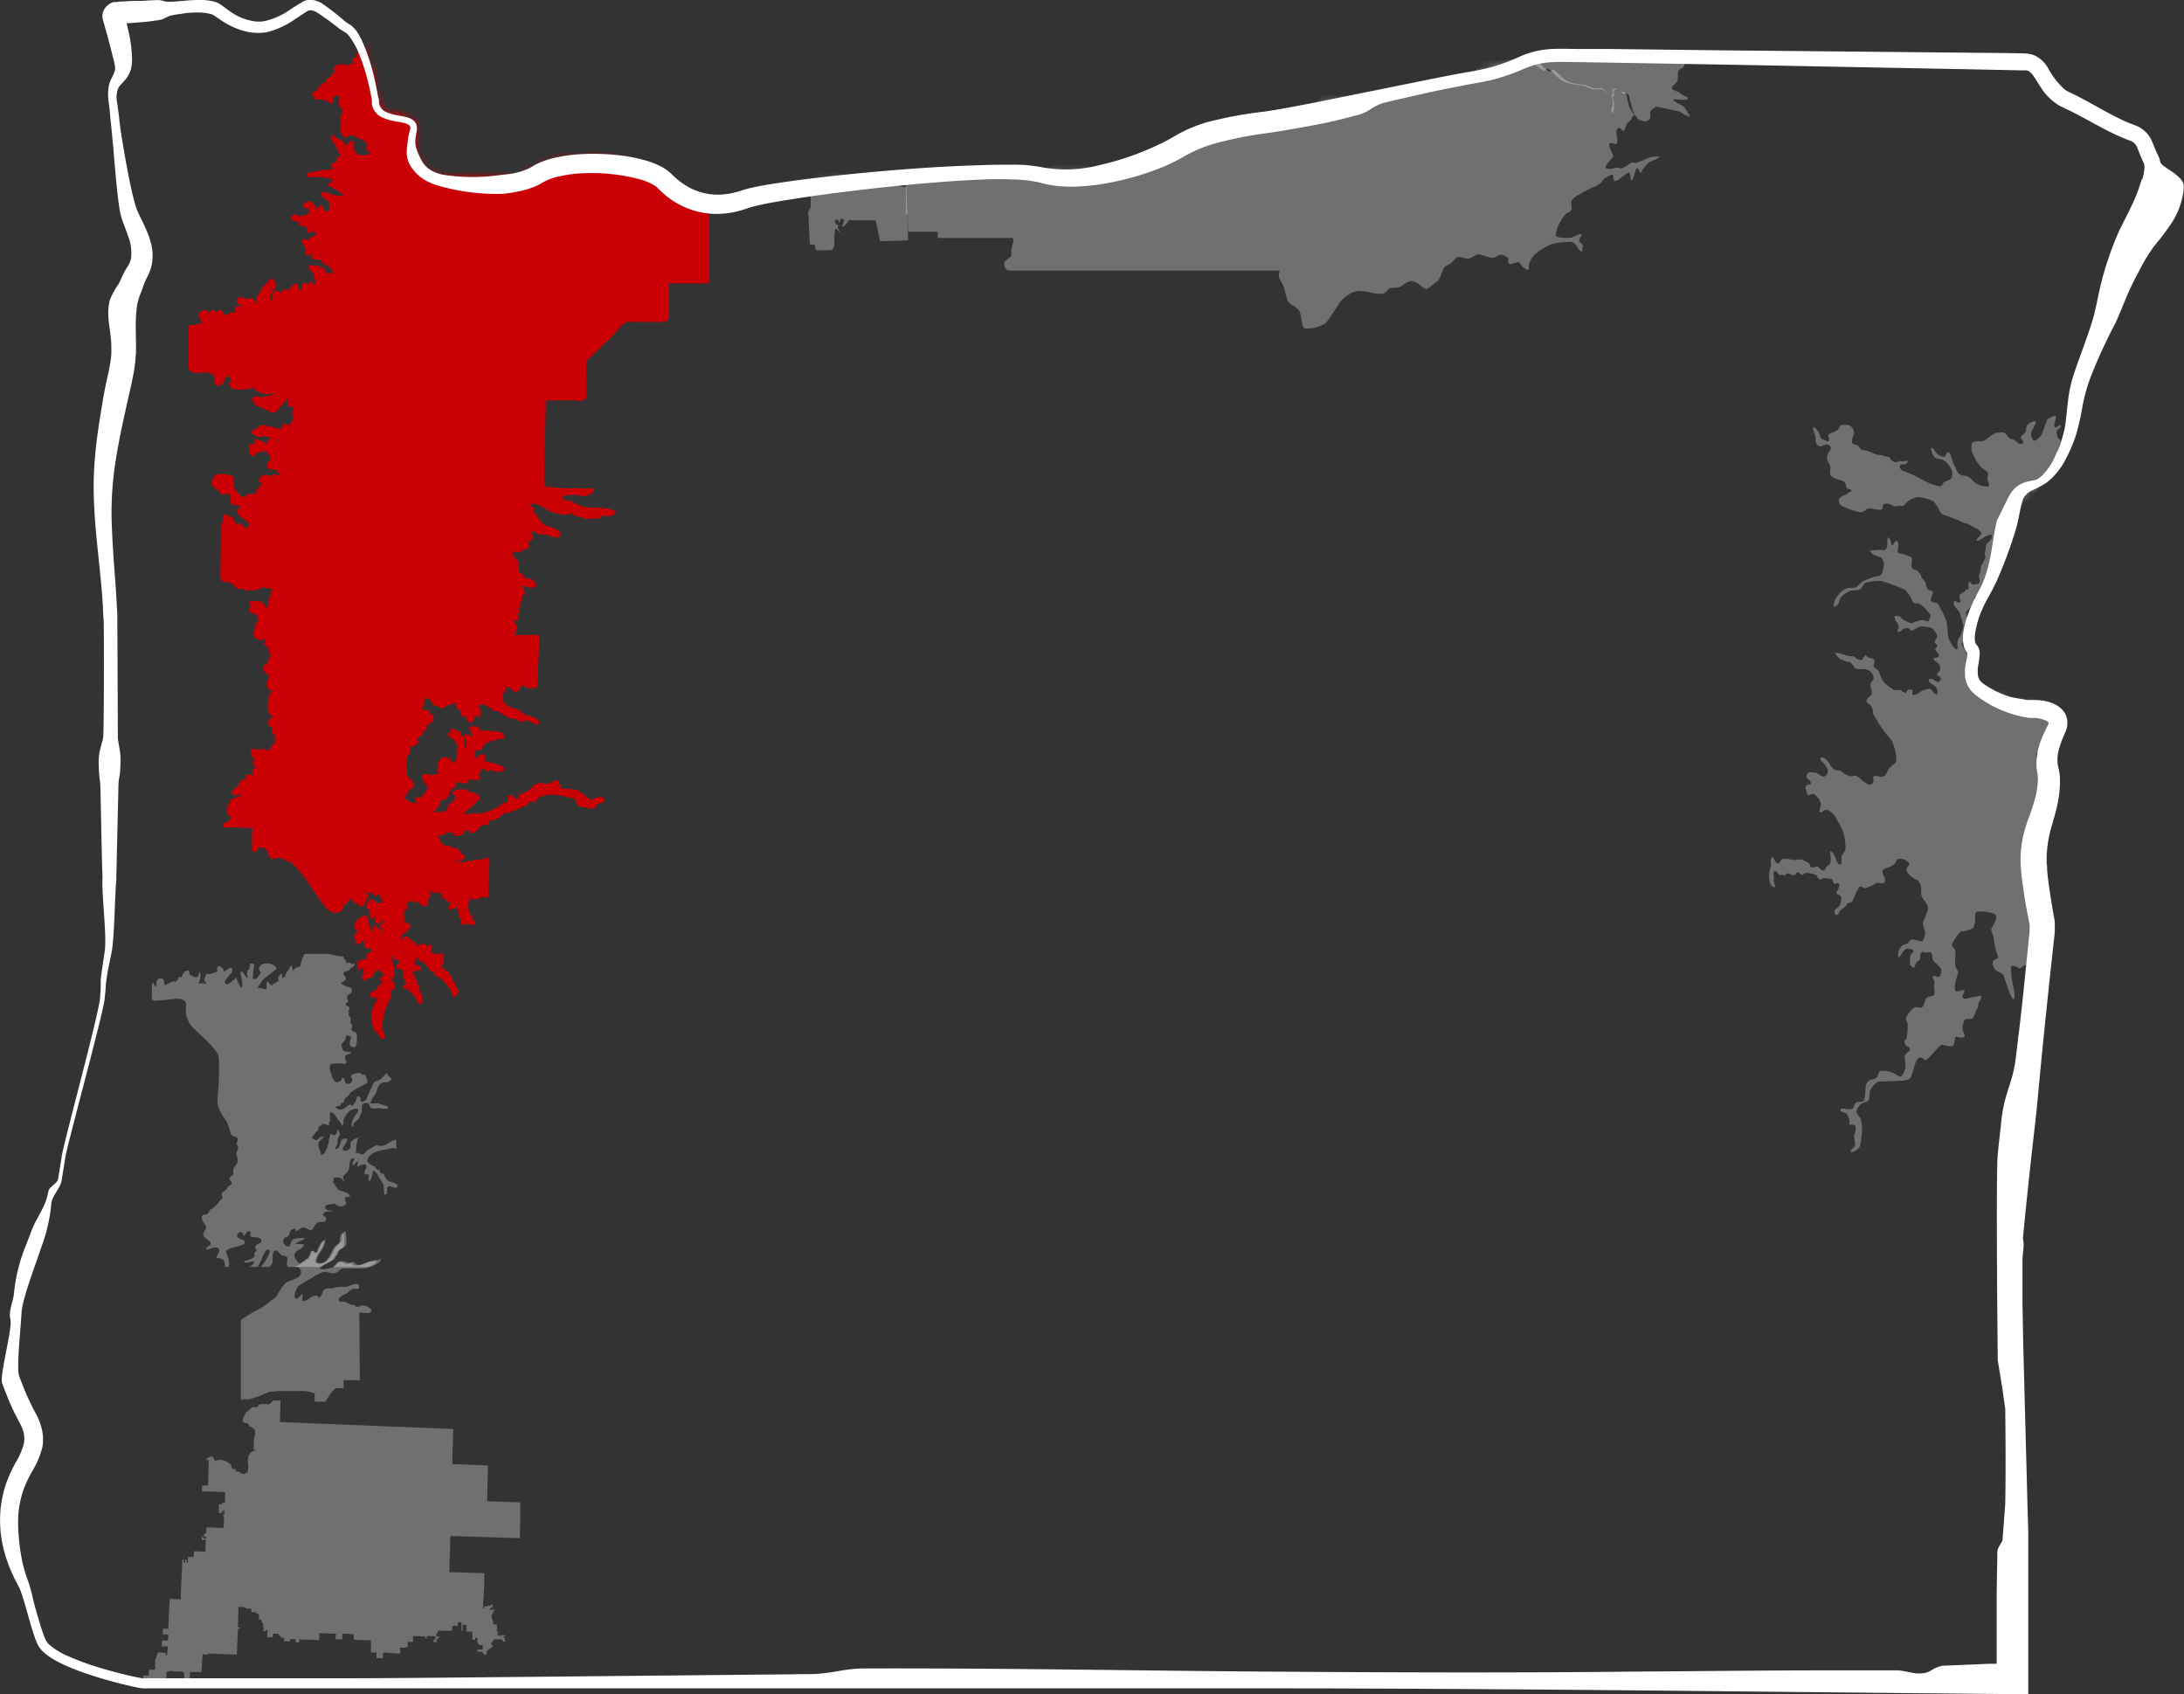 <svg xmlns="http://www.w3.org/2000/svg" xmlns:xlink="http://www.w3.org/1999/xlink" viewBox="0 0 312.05 242.04"><rect x="0" y="0" width="312.05" height="242.04" fill="#333333" stroke="none"/><defs><style>.b80b94cd-01af-4fc1-97e7-17b4aa378e0d,.bdae5b85-f722-4c78-895a-6304ca68d786,.f10f1441-c5ef-4939-8ff1-47660537e48c,.f6c71535-17ae-471e-baaa-de150f87aeec{fill:#fff;}.bdae5b85-f722-4c78-895a-6304ca68d786{stroke:#000;}.f8c4023f-be01-425b-8919-34d9ac949087{fill:none;}.fa1ef645-1f9b-401a-970b-fbf416f1c4b3{mask:url(#b5d95882-b6c9-40e3-a11f-be6ea6146804);}.b80b94cd-01af-4fc1-97e7-17b4aa378e0d,.f6c71535-17ae-471e-baaa-de150f87aeec{fill-opacity:0.3;}.e80525a7-b20a-470c-ae92-fc2214f84193{fill:#cb0005;}.b80b94cd-01af-4fc1-97e7-17b4aa378e0d,.f10f1441-c5ef-4939-8ff1-47660537e48c{fill-rule:evenodd;}.b0e327b3-dcac-43a0-89be-0cc14214a4e2{clip-path:url(#a12cb7db-2e14-40c3-af16-0a370e5774f3);}.b907976e-3bb8-4424-8e68-4a9e6781d6b4{clip-path:url(#afd61149-9940-4fe6-a543-c0bc9759f6fc);}</style><mask id="b5d95882-b6c9-40e3-a11f-be6ea6146804" x="0.65" y="0.05" width="309.73" height="241.48" maskUnits="userSpaceOnUse"><g id="b2afbaab-d6b4-45bf-adac-9ef3d0d49730" data-name="mask0 1933:19122"><path class="bdae5b85-f722-4c78-895a-6304ca68d786" d="M14.94,239.43l-4.64-1.59-4.21-2.76-2.47-7.24-1.88-5.66-.29-7.68,3.19-8.84L1.16,197l1.3-11.88L5.65,176l1.45-5.22L8.41,169l.44-2.46.43-2.61,1.16-4.35,3.48-13.48.87-4.78.29-2.9.29-4.49.29-23.34-.58-29.27L14.21,68.7,16.1,59l1.45-14.93L20.16,37l-.73-3.19L16.68,23.19l-.87-10.58,1.3-1.88L17,8.12l-.73-4.35.44-2.32L23.06.87,28.42.58l3.19,1.3,4.5,1.89L40,3,42.78.87,44.23.58,50.9,5.22l1.88,5.36.87,4.49L55,16.52l1.88.29,1.89.73.29.87-.29,3,1.74,3.62,4.2.73H74.1l5.07-2.47,7-.29,4.93.87L94,25.8l5.37,2.75h4.49L111.37,27l10-1.16,14.5-1.16h11.6l6.82.43,10.29-3,8-3.77,37.55-7.39L220.7,7.68l66.85.44,3.33,1.45,4.06,4,10.44,5.51,2.47,4.35,2,2.46v3.34L303.5,41.16l-6.09,12.32-2,10.29-2.32,3.77L289.43,70l-1.88,2.18-1.16,4.49-3.19,8.41-2,5.94.43,3.19-.43,1.59,1.59,2.76,4.79,2.46h3.19l3.48,1.59-.87,3-.44,6.52-1.74,9.42,1,10.58-2.9,29.13-1.6,23.77.87,25.8V241l-129.34-.28H20.88Z"/></g></mask><clipPath id="a12cb7db-2e14-40c3-af16-0a370e5774f3"><rect class="f8c4023f-be01-425b-8919-34d9ac949087" x="20.19" y="136.29" width="54.09" height="44.72"/></clipPath><clipPath id="afd61149-9940-4fe6-a543-c0bc9759f6fc"><rect class="f8c4023f-be01-425b-8919-34d9ac949087" x="20.19" y="200.08" width="54.15" height="40.84"/></clipPath></defs><g id="b5c645aa-992d-4e21-8186-f722927f8c5d" data-name="Layer 2"><g id="bd5f5ab6-996a-47e7-8a89-32966c141ffe" data-name="Layer 1"><g class="fa1ef645-1f9b-401a-970b-fbf416f1c4b3"><path class="f6c71535-17ae-471e-baaa-de150f87aeec" d="M129.53,27.5l.22,6.84-4,.13-.64-3H122.6c-.5,0-.85,0-1.34,0a1.32,1.32,0,0,1-.33.51c-.11.12-.48.59-.63.27a5.33,5.33,0,0,0,.32-.74c0-.22-.17-.09-.23-.25-.25.11-.29-.24-.31.09s-.1.22-.11.42c-.27,0-.09-.21-.25-.36s-.19,0-.43.1c0,.12.07.27.07.39s.36.23.4.37-.07.11-.07.23.22.4.28.59-.46-.48-.59-.4-.07.63-.18,1c-.06.16,0,.24,0,.4a2.29,2.29,0,0,1,0,.37,2.22,2.22,0,0,1,0,.63c0,.13-.12.23-.16.35a.37.37,0,0,0,0,.21,3.27,3.27,0,0,1-.94.11l-1.52,0-.15-.77-.72-.1-.23-4.65.35-.59V25.13h.34c.45,0,1.38-.54,2.22-.69.19,0,1.12.22,1.64.27s.36.19.54.23a4,4,0,0,1,.69,0,5.29,5.29,0,0,0,2.57.92c.54,0,2.07-.63,2.53-.63a4.71,4.71,0,0,1,1.65.69c.17.1.35.63.54.69a5.86,5.86,0,0,0,.93.09Z"/><path class="e80525a7-b20a-470c-ae92-fc2214f84193" d="M101.14,29.2a.56.56,0,0,0-.26-.17.79.79,0,0,0-.3-.05H97.12v-.24a.29.29,0,0,0,0-.16.35.35,0,0,0-.11-.13h0l-.11-.33a.7.7,0,0,0-.08-.27c0-.08,0,0,.07,0a.25.25,0,0,0,.19,0,.31.31,0,0,0,.18-.09.37.37,0,0,0,.08-.18.33.33,0,0,0,0-.19l-.15-.21A.94.94,0,0,1,97,27a.07.07,0,0,1-.06,0h-.06l-.06,0,0-.05a.13.13,0,0,1,0-.06s0-.05,0-.06l0-.05a.09.09,0,0,1,.06,0,.31.31,0,0,0,.06-.13.29.29,0,0,0,0-.13.59.59,0,0,0-.2-.33.2.2,0,0,0,0-.11l0-.08a.57.57,0,0,0,0-.26h.06a.28.28,0,0,0,.09-.1.22.22,0,0,0,0-.12v-.07a.77.77,0,0,0,.26-.07,1.12,1.12,0,0,0,.36-.29.49.49,0,0,1,.19-.16.36.36,0,0,0,.16-.14.3.3,0,0,0,0-.21.29.29,0,0,0-.1-.18.32.32,0,0,0-.2-.08h-.22a1.51,1.51,0,0,1-.56-.05c-.06-.06,0-.07,0-.2a16.35,16.35,0,0,0,.2-1.85v-.79a.39.39,0,0,0-.07-.23.37.37,0,0,0-.2-.12h-.09a26.1,26.1,0,0,1-2.92.23l-1.24.06a4.11,4.11,0,0,1-2.21-.38l-.46-.18A8.69,8.69,0,0,0,87,20.52a9,9,0,0,1-2.69-.19,8.44,8.44,0,0,1-1.74-1,7.35,7.35,0,0,0-2.13-1.2,15.29,15.29,0,0,0-2.31-.48h-.54a2.15,2.15,0,0,1-.94-.13,11.38,11.38,0,0,1-1.46-.89L75,16.56c-.19-.14-.38-.28-.55-.43a5,5,0,0,0-.88-.63c-.16-.09-.23-.4-.3-.7a1.77,1.77,0,0,0-.53-1.06,1.65,1.65,0,0,1-.4-.89l0-.23a5.77,5.77,0,0,1,.25-2.94c0-.23.12-.45.16-.67a.33.33,0,0,0,0-.14.18.18,0,0,0,0-.12l-.1-.1a.28.28,0,0,0-.13,0l-.93-.06a.29.29,0,0,0-.13,0l-.11.07a.41.41,0,0,0-.07.11.27.27,0,0,0,0,.12V9l-5.71-.21c-.3,0-.53-.07-.68.07a.38.38,0,0,0-.13.25l-.08,1.39a7.8,7.8,0,0,1,0,1.08l-.15-.11a.34.34,0,0,0-.24,0,.34.34,0,0,0-.21.14v.07a.51.51,0,0,1-.07.24l-.08.26a1.81,1.81,0,0,1-.29-.19l-.1-.07a.2.2,0,0,0-.11,0,.46.46,0,0,0,0-.2.53.53,0,0,0-.1-.12,1.77,1.77,0,0,0-.89-.37.53.53,0,0,1-.15-.26l.08.05a.33.33,0,0,0,.24,0,.3.3,0,0,0,.18-.15.28.28,0,0,0,0-.2.31.31,0,0,0-.09-.18l-.23-.19a1.31,1.31,0,0,0-.78-.4h-.12a.22.22,0,0,0-.11,0l-.09.08a.56.56,0,0,0,0,.12.28.28,0,0,0,0,.18,1.5,1.5,0,0,1,0,.3,2.89,2.89,0,0,0,.07.83,3.08,3.08,0,0,0-.5-.37,5.6,5.6,0,0,1-.49-.36.31.31,0,0,0-.18-.07.32.32,0,0,0-.19.07,3.79,3.79,0,0,1-.16-1.86.26.26,0,0,0,0-.21.29.29,0,0,0-.15-.14l-.18-.06a2.19,2.19,0,0,0,.32-1,.44.44,0,0,0-.06-.16.27.27,0,0,0-.13-.1.17.17,0,0,0-.14,0,.24.24,0,0,0,.06-.11.49.49,0,0,0,0-.12.21.21,0,0,0,0-.11.36.36,0,0,0-.07-.1.6.6,0,0,0-.28-.13c0-.32-.11-.66-.15-.79a.25.25,0,0,0-.07-.21l-.09-.06-.11,0a.26.26,0,0,0-.17,0,.24.24,0,0,0-.1.14c-.11.23-.21.24-.39.19a.28.28,0,0,0-.2,0,.34.34,0,0,0-.15.14.28.28,0,0,0,0,.2.31.31,0,0,0,.09.19,2.47,2.47,0,0,1,.23.79,1.89,1.89,0,0,0,.1.41h-.14a3.05,3.05,0,0,0-.67-.07.29.29,0,0,0-.13,0l-.1.08a.41.41,0,0,0-.07.11.51.51,0,0,0,0,.13.69.69,0,0,0,.11.28c.63,1.27.59,1.58.58,1.58a1.24,1.24,0,0,1-.38-.09.29.29,0,0,0-.24,0,.3.3,0,0,0-.16.17.26.26,0,0,0,0,.24.66.66,0,0,1,0,.15.47.47,0,0,1,0,.17.36.36,0,0,1-.08.15.32.32,0,0,1-.12.11h-.06a.34.34,0,0,0-.12.12.29.29,0,0,0,0,.16.32.32,0,0,0,0,.16.25.25,0,0,0,.12.11l.28.11h-.06a.26.26,0,0,0-.18.09,1.28,1.28,0,0,0-.43-.52,1.39,1.39,0,0,0-.62-.27h-.18a11.3,11.3,0,0,1-.12-1.84.4.4,0,0,0,0-.19.3.3,0,0,0-.08-.17.33.33,0,0,0-.35-.06,1.18,1.18,0,0,0-.47.33A1,1,0,0,0,54,8.3a2.27,2.27,0,0,0-.08-1,.24.24,0,0,0-.1-.14.29.29,0,0,0-.16-.07.31.31,0,0,0-.21,0,2.5,2.5,0,0,1,0-.47.33.33,0,0,0,0-.24.38.38,0,0,0-.19-.16c-.57-.1-1,.38-1.31.79s-.46.54-.61.49a.25.25,0,0,0-.17,0,.22.22,0,0,0-.14.08.29.29,0,0,0-.09.16.28.28,0,0,0,0,.18.74.74,0,0,1,0,.36h-.26a.31.31,0,0,0-.21,0,.25.25,0,0,0-.14.16.28.28,0,0,0,0,.22.25.25,0,0,0,.14.16.31.31,0,0,1,.11.09.26.26,0,0,1-.08.13.53.53,0,0,1-.23.13.35.35,0,0,0-.14-.06.29.29,0,0,0-.28.1.3.3,0,0,0-.06.14.31.31,0,0,0-.14-.09.29.29,0,0,0-.16,0,.82.82,0,0,1-.35,0,1.14,1.14,0,0,0-.75-.06,1.21,1.21,0,0,0-.62.43.27.27,0,0,0-.07.13.26.26,0,0,0,0,.15.33.33,0,0,0,.07.13.24.24,0,0,0,.11.09c-.28.41-.79,1-1.12,1.11a.32.32,0,0,0-.19.15.33.33,0,0,0,0,.24.31.31,0,0,0,.1.16l-.08.08-.06-.05a.29.29,0,0,0-.16,0,.32.32,0,0,0-.16,0c-.14.06-.27.22-.52.54a4,4,0,0,1-.74.79.28.28,0,0,0-.2,0,.29.29,0,0,0-.14.15.3.3,0,0,0,0,.21.25.25,0,0,0,.11.17l.11.1v.06a.45.45,0,0,0,0,.2.33.33,0,0,0,.11.15.32.32,0,0,0,.19.05.31.31,0,0,0,.18-.05,3.06,3.06,0,0,1,1.79.48.28.28,0,0,0,.17.09.28.28,0,0,0,.18,0,.33.33,0,0,0,.14-.12.3.3,0,0,0,.06-.18c0-.62.14-.74.19-.79s.26-.08.78.28a1,1,0,0,0-.21.4,1.19,1.19,0,0,0,0,.46.7.7,0,0,0,.13.39.69.69,0,0,0,.31.25.5.5,0,0,0-.05.13.22.22,0,0,0,0,.14,3.88,3.88,0,0,1,.14.66.19.19,0,0,0-.12,0,.32.32,0,0,0-.09.08.5.5,0,0,0-.05.13.33.33,0,0,0,0,.14,3.49,3.49,0,0,1,0,1,2,2,0,0,0,0,1,2,2,0,0,0,.51.87l.11.08.13,0,.13,0a.32.32,0,0,0,.1-.1.63.63,0,0,1,.21-.18.58.58,0,0,1,.26-.06,1.73,1.73,0,0,1,1.14.5.31.31,0,0,0,.15.1h.17a.36.36,0,0,0,.18-.12,5,5,0,0,1,.78,1,.23.23,0,0,0-.12.06.23.23,0,0,0-.08.12.27.27,0,0,0-.05.15.3.3,0,0,0,.05.16,1.86,1.86,0,0,0,.41.43c.14.13.21.18.22.28h-.16c-.47.11-1.34.31-1.85-.11a1.78,1.78,0,0,1-.41-.7,1.71,1.71,0,0,1-.05-.81.41.41,0,0,0,0-.18.37.37,0,0,0-.13-.12.29.29,0,0,0-.18,0,.3.3,0,0,0-.16.08,2.44,2.44,0,0,0-.27.29c-.08.1-.24.28-.34.38a1.75,1.75,0,0,0-.4-.6,1.69,1.69,0,0,0-.61-.38,2.38,2.38,0,0,1-.6-.39.25.25,0,0,0-.16-.1.31.31,0,0,0-.19,0,.27.27,0,0,0-.12.09.21.21,0,0,0-.07.13.2.2,0,0,0,0,.15.24.24,0,0,0,.07.13,18.42,18.42,0,0,1,1.46,2.74,1.43,1.43,0,0,0-.26-.23.32.32,0,0,0-.31,0,.69.69,0,0,0-.13.11.32.32,0,0,0,0,.16,2,2,0,0,1-.26.79l0-.06-.08-.08a.27.27,0,0,0-.11-.05h-.12a.22.22,0,0,0-.11.05.29.29,0,0,0-.1.12.37.37,0,0,0,0,.15.87.87,0,0,0,.13.35.75.75,0,0,0,.27.26h-.2a9.91,9.91,0,0,1-1.33.09c-.49.07-.93.17-1.39.27l-.73.15a.28.28,0,0,0-.2.12.31.31,0,0,0-.06.23.36.36,0,0,0,0,.11.2.2,0,0,0,.09.09.22.22,0,0,0,.11.05h.12a12.56,12.56,0,0,1,3.24.25,1.09,1.09,0,0,0,.27.56,1.37,1.37,0,0,0-.4-.09.31.31,0,0,0-.2.07.37.37,0,0,0-.11.18.37.37,0,0,0,0,.21.25.25,0,0,0,.16.14,11.12,11.12,0,0,1,2,1.24.71.71,0,0,1-.38.08H48a2.2,2.2,0,0,1-.65-.19,3.65,3.65,0,0,0-1.16-.32.33.33,0,0,0-.19.06.32.32,0,0,0-.1.18A.31.31,0,0,0,46,28a.33.33,0,0,0,.13.16c.87.55,1,.83,1,1a3.11,3.11,0,0,1-.09.6,1,1,0,0,0,0,.34.29.29,0,0,0-.2,0c-.18.12-.27.09-.3.08s-.32-.28-.45-.64a.26.26,0,0,0-.11-.14.27.27,0,0,0-.17-.06.35.35,0,0,0-.22.08.36.36,0,0,0-.11.22,2.46,2.46,0,0,1-.08.46,2.07,2.07,0,0,1-.19-.32,2.67,2.67,0,0,0-.78-1,.33.33,0,0,0-.38,0l-.07.09a.57.57,0,0,0-.18,0,.47.47,0,0,0-.17,0c-.27.18-.22.54-.21.68a.61.61,0,0,0,.05.12.32.32,0,0,0,.1.1.27.27,0,0,0,.12,0,.28.28,0,0,0,.13,0c.12,0,.43.09.44.19a.38.38,0,0,0-.08.17.26.26,0,0,0,0,.19.13.13,0,0,0,.07.09L44,30.6a.32.32,0,0,0-.14,0,.25.25,0,0,0-.12.08,1.61,1.61,0,0,1-1.48,0v0l-.1-.07a.25.25,0,0,0-.12,0,.22.22,0,0,0-.12,0,.41.41,0,0,0-.11.07.48.48,0,0,0-.07.2.11.11,0,0,0-.06.07.31.31,0,0,0-.06.19.33.33,0,0,0,.06.19,1.47,1.47,0,0,0,.65.32,2.22,2.22,0,0,1,.49.18.3.3,0,0,0-.08.23.3.3,0,0,0,.1.22.38.38,0,0,0,.23.08.33.33,0,0,0,.21-.11v0a.61.61,0,0,1,.27.08.53.53,0,0,1,.21.18c.1.11.15.23.12.27a.3.3,0,0,0-.06.22.31.31,0,0,0,.11.2.3.3,0,0,0,.2.08.32.32,0,0,0,.21-.08.42.42,0,0,1,.27-.14.46.46,0,0,1,.3.09.8.8,0,0,1,.29.52.64.64,0,0,0-.48.12.62.62,0,0,1-.24.08.3.3,0,0,0-.16.05.26.26,0,0,0-.11.14.27.27,0,0,0,0,.15.3.3,0,0,0,0,.16,3.22,3.22,0,0,0-.67-.2.33.33,0,0,0-.24,0,.3.3,0,0,0-.14.19v.08a.63.63,0,0,0,.12.37.29.29,0,0,0,0,.18.33.33,0,0,0,.12.14l.28.14a.53.53,0,0,0,0,.39.45.45,0,0,1,0,.39.28.28,0,0,0,0,.2.27.27,0,0,0,.1.19.32.32,0,0,0,.19.07.37.37,0,0,0,.2-.07.67.67,0,0,1,.51-.13.56.56,0,0,1-.11.2.26.26,0,0,0-.07.15.26.26,0,0,0,0,.15.34.34,0,0,0,.09.14.37.37,0,0,0,.14.07,3.68,3.68,0,0,0,.58.07c.46,0,.68.06.78.49a.34.34,0,0,0,.15.18.37.37,0,0,0,.23,0c.17,0,.43.25.63.47a2.08,2.08,0,0,0,.51.47.38.38,0,0,1-.06.13.61.61,0,0,0-.09.2.38.38,0,0,0,0,.21l-.22-.12-.33-.21h0l-.28.26V39a2.37,2.37,0,0,0-.61-.85H45.9a6.27,6.27,0,0,0-1.66-.28l-.11.6a1.83,1.83,0,0,1,.79.94.54.54,0,0,1,0,.22.59.59,0,0,1,0,.23l.22.44a.66.66,0,0,0-.15.42.65.65,0,0,1-.31-.3l-.42-.16a.52.52,0,0,0-.18.18.48.48,0,0,0-.07.24l-.3-.22-.44,0a1,1,0,0,0-.15.52.92.92,0,0,0,.15.51,1.71,1.71,0,0,1-.33-.17h-.36a.57.57,0,0,0,0-.48.49.49,0,0,0-.14-.18.4.4,0,0,0-.21-.09H42a1,1,0,0,0-.47.49.64.64,0,0,1-.1.18.92.92,0,0,0-.14.28l-.15-.17H41a3.08,3.08,0,0,1-.43,0l-.33.27c0,.14-.05.28-.08.41-.21-.26-.48-.57-.51-.59l-.49.08A1.75,1.75,0,0,0,39,42.72l-.11.05a.66.66,0,0,0-.29.17l-.09-.22v0a1.49,1.49,0,0,1,.23-.57h-.12l.3-.35s-.06-.53.33-.59l.21-.46a2.83,2.83,0,0,1-.31-.79l-.55-.17a8,8,0,0,1-1.23,1.36h.09l-.28.47c.06.11.07.12-.13.32a1.14,1.14,0,0,0-.32.51,1.16,1.16,0,0,0,0,.61.56.56,0,0,1,0,.44l-.13-.23a1.38,1.38,0,0,0-.6-.64.53.53,0,0,0-.39,0,.52.52,0,0,1-.29.09.48.48,0,0,1-.29-.09,1,1,0,0,0-.53-.15l-.26,0-.4.21a.8.8,0,0,0,.08.55.84.84,0,0,0,.42.37,1,1,0,0,1,.37.31l.07.14,0,0a1.22,1.22,0,0,0-.5-.29,1.26,1.26,0,0,0-.58,0l-.22.41a4.78,4.78,0,0,0,.23.45h-.19a1.24,1.24,0,0,0-.71.06.54.54,0,0,0-.15.15.5.5,0,0,0-.08.2,1,1,0,0,0-.5-.08h0s0,0-.1-.14c-.31-.64-.73-.5-.78-.47a.53.53,0,0,0-.2.16.45.45,0,0,0-.11.23.48.48,0,0,1-.07-.21l-.44-.27a1.08,1.08,0,0,0-.37.26,1.14,1.14,0,0,0-.23.38,1.41,1.41,0,0,0,0-.41l-.45-.22a1.16,1.16,0,0,1-.66.14l-.33.61.15.26a1.57,1.57,0,0,1,.21.5.94.94,0,0,0,.3.55,1.31,1.31,0,0,0-.44-.07,1.61,1.61,0,0,0-.53.1.79.79,0,0,1-.65,0l-.46.27v5.72a.87.87,0,0,0,.05.36.81.81,0,0,0,.21.3,1.81,1.81,0,0,0,.63.25,1.78,1.78,0,0,0,.69,0h.38a2,2,0,0,1,1.34.15.59.59,0,0,1,.33.27.62.62,0,0,1,.09.42,2.49,2.49,0,0,0,.14.85l.36.19a1.22,1.22,0,0,0,.62-.31,1.27,1.27,0,0,0,.36-.61c.08-.23.12-.29.21-.32h.07l0-.07a1,1,0,0,1,.14-.22,3.37,3.37,0,0,1,.21.31,2.93,2.93,0,0,0,.18.26l.06.07.16.18a.31.31,0,0,0-.19,0,.29.29,0,0,0-.13.14.65.65,0,0,0-.07.39.63.63,0,0,0,.18.34c.56.55,2.49.38,3,.13l.21-.09a1,1,0,0,0,.42.45,9.35,9.35,0,0,0,1.27.51,3.5,3.5,0,0,0,1.07-.08,5.39,5.39,0,0,1,.56-.08,5.46,5.46,0,0,1-2.63.59c0-.08-.22-.28-.73.13A.44.44,0,0,0,36,57a.3.3,0,0,0,0,.13.37.37,0,0,0,.07.12,2.38,2.38,0,0,1,.39.6.32.32,0,0,0,.11.12.34.34,0,0,0,.15.06.22.22,0,0,0,.16,0,7.25,7.25,0,0,1,.9.4c.85.42,1.47.73,1.73.32.1-.1.23-.25.41-.47.35-.42.88-1.06,1.06-1.24a1.24,1.24,0,0,1,.22-.18,1.54,1.54,0,0,1-.13.79.31.31,0,0,0,0,.19.38.38,0,0,0,.08.17.28.28,0,0,0,.16.09.23.23,0,0,0,.18,0l.24-.06.07.1.15.21a1.13,1.13,0,0,0-.2.64,1.16,1.16,0,0,0,.2.65,2,2,0,0,1-.79,1.18s-.07,0-.14-.13a.3.3,0,0,0-.07-.1.33.33,0,0,0-.1-.06l-.12,0-.12,0a.47.47,0,0,0-.13.11.32.32,0,0,0,0,.16c0,.18-.36.45-.48.48a1.48,1.48,0,0,1-.51-.13,2.07,2.07,0,0,0-.33-.1L38.86,61a4.22,4.22,0,0,0-1.61-.23.23.23,0,0,0-.14.07A.3.3,0,0,0,37,61a2.1,2.1,0,0,1-.78.38.3.3,0,0,0-.17.1.38.38,0,0,0-.08.17.41.41,0,0,0,0,.19.29.29,0,0,0,.14.13,1.51,1.51,0,0,1,.26.18,1.26,1.26,0,0,0,.56.26,1.11,1.11,0,0,0,.48,0,.26.26,0,0,1,.11-.07,3.23,3.23,0,0,1,1.11.22,5.94,5.94,0,0,0,.58.16,1.89,1.89,0,0,1,.65.24c-.1.11-.11.11-.37-.06a.86.86,0,0,0-1.19,0,.29.29,0,0,0-.09.15.32.32,0,0,0,0,.17.33.33,0,0,0,.11.15h-.12a.82.82,0,0,1-.38-.13l-.29-.14-.21-.1a1.16,1.16,0,0,0-.57-.21.3.3,0,0,0-.16,0,.37.37,0,0,0-.14.07.45.45,0,0,0-.11.13.42.42,0,0,0,0,.16.48.48,0,0,0,0,.17.06.06,0,0,0,0,.06l-.11.09a.18.18,0,0,0-.1,0l-.24,0a.28.28,0,0,0-.18,0,.33.33,0,0,0-.15.11.27.27,0,0,0,0,.15.28.28,0,0,0,0,.16,1,1,0,0,1,0,.25c.06.49.11.94.47,1s.47-.23.56-.4A5.42,5.42,0,0,1,38,64.48a2.1,2.1,0,0,1,.56.73c.21.38.09.49-.11.69a.67.67,0,0,0-.27.35.66.66,0,0,0,0,.44c.2.43.68.4,1,.38h.23c.12.13.24.27.35.41a4.08,4.08,0,0,0,.31.39H40a.35.35,0,0,1-.14,0,.32.32,0,0,1-.14,0,.53.53,0,0,0-.25,0,.42.42,0,0,0-.3-.1.31.31,0,0,0-.24.08.4.4,0,0,0-.12.22,1.37,1.37,0,0,0-.36-.11l-.28-.07c-.55-.14-.78-.07-1.16.65a.23.23,0,0,0,0,.14.32.32,0,0,0,0,.14.4.4,0,0,0,.1.12l.13,0h.15a1.62,1.62,0,0,1-.25.51c0,.1-.11.19-.12.22l-.06,0a.59.59,0,0,0-.24.23.67.67,0,0,0-.1.32.54.54,0,0,0,0,.21h0a.85.85,0,0,0-.5.2.92.92,0,0,0-.69,0,.82.82,0,0,0-.36.18.8.8,0,0,0-.22.33c-.78-.51-1.57-1.35-1.4-1.94a.31.31,0,0,0,0-.23.28.28,0,0,0-.17-.15.59.59,0,0,0,.12-.37.58.58,0,0,0-.12-.36c-.09-.11-.19-.16-1.32-.36h-.19a1.2,1.2,0,0,0-.5,0,1.14,1.14,0,0,0-.47.16,1.51,1.51,0,0,0-.39.51,1.47,1.47,0,0,0-.17.62.33.33,0,0,0,0,.22.34.34,0,0,0,.18.14h0a.87.87,0,0,0,.18.31.81.81,0,0,0,.29.19H31c.19.22.3.35.47.52l.18.2.12.08a.33.33,0,0,0,.14,0,.24.24,0,0,0,.14,0,.47.47,0,0,0,.1-.1.64.64,0,0,1,.18-.06.76.76,0,0,1,.36.11.81.81,0,0,1,.27.25.55.55,0,0,1,0,.25.51.51,0,0,1-.1.24.3.3,0,0,0-.05.21.34.34,0,0,0,.09.19l.18.17.18.18a.36.36,0,0,0,.15.08.33.33,0,0,0,.17,0,.78.78,0,0,0,.15-.1l.15.07a3.54,3.54,0,0,1,.52.25.94.94,0,0,0-.33.3.87.87,0,0,0-.14.42c0,.42.41.69.67.86h.07a3.71,3.71,0,0,1,.55.5c.13.13.28.27.46.42a.36.36,0,0,0-.12.08.31.31,0,0,0-.06.13c-.06.22-.17.25-.26.26a.89.89,0,0,1-.39-.12.81.81,0,0,1-.28-.3.29.29,0,0,0-.17-.17.33.33,0,0,0-.24,0,.35.35,0,0,0-.15.17C34,75,34,75,34,75c-.15,0-.48-.48-.56-.73s-.16-.45-.42-.5a.37.37,0,0,0-.18,0,.34.34,0,0,0-.16.1v0a1.82,1.82,0,0,0-.34-.34.35.35,0,0,0-.14-.06.39.39,0,0,0-.15,0,.26.26,0,0,0-.13.08.35.35,0,0,0-.06.14,1.1,1.1,0,0,0,0,.57v.21l-.1.17a.82.82,0,0,0-.2.49l-.06,7.07c0,.37,0,.6.16.78s.38.17.7.17h.09a2.16,2.16,0,0,1,1.36.9.25.25,0,0,0,.12.11.26.26,0,0,0,.15,0,.3.3,0,0,0,.15,0,.29.29,0,0,0,.11-.11,1.79,1.79,0,0,1,.32.13,1.77,1.77,0,0,0,.71.21.36.36,0,0,0,.22-.09l.06-.1a.47.47,0,0,0,.25.13,2.14,2.14,0,0,0,1.29-.24l.22-.15a1.16,1.16,0,0,1,.21-.16.52.52,0,0,0,.17.19.59.59,0,0,0,.24.09.57.57,0,0,0,.38-.08.45.45,0,0,0,.21.12.41.41,0,0,0,.22,0,6.42,6.42,0,0,1-.31,1.22c-.06.2-.12.38-.15.52s0,.26-.09.46l-.09.48h-.07a.76.76,0,0,1-.3,0v-.11a.88.88,0,0,0-.1-.36.81.81,0,0,0-.25-.27,4.08,4.08,0,0,0-1.63-.15.26.26,0,0,0-.16.09.38.38,0,0,0-.08.17.32.32,0,0,0,0,.19.33.33,0,0,0,.13.13l.09.06,0,.1a.91.91,0,0,0-.14.42.94.94,0,0,0,.06.44.44.44,0,0,0,.08.11.37.37,0,0,0,.12.07.33.33,0,0,0,.14,0,.21.21,0,0,0,.13,0,1.51,1.51,0,0,1,.29-.13.2.2,0,0,0,0,.11.19.19,0,0,0,0,.1.29.29,0,0,0,.08.13.39.39,0,0,0,.14.08h.1a.3.3,0,0,0-.07.15.32.32,0,0,0,0,.17.27.27,0,0,0,.09.12.27.27,0,0,0,.14.07l-.18.26c-.21.29-.42.58-.32.86a.19.19,0,0,0,0,.1,1.23,1.23,0,0,0-.23.61,1.43,1.43,0,0,0,.06.65.69.69,0,0,0,.25.26.73.73,0,0,0,.35.12.78.78,0,0,0,.54.21.56.56,0,0,1,0-.12.23.23,0,0,1,.08-.09.19.19,0,0,1,.1,0,.17.17,0,0,1,.12,0,.2.2,0,0,1,.11,0,.39.39,0,0,1,.1.08.37.37,0,0,1,0,.11.49.49,0,0,1,0,.12v0a.34.34,0,0,1-.11.17.33.33,0,0,1-.18.08c.06.29.32.47.7.62a5.21,5.21,0,0,0,.13.79,2.85,2.85,0,0,0,.08.51l-.11.25a4.52,4.52,0,0,0-.33.89.38.38,0,0,0-.21,0,.35.35,0,0,0-.2.16c-.39.71.19,1,.46,1.22s.3.19.29.25a1.76,1.76,0,0,1-.15.44,1.51,1.51,0,0,0-.2.62,1.56,1.56,0,0,0,.1.64.59.59,0,0,0,.28.3.89.89,0,0,0,.66-.08l-.12.1a1.59,1.59,0,0,0-.52.6c-.36,1-.55,2.61.39,3.26l.1.07-.16.07c-.25.09-.54.2-.58.49a.68.68,0,0,0,.15.61.8.8,0,0,0,.56.19,1,1,0,0,0-.15.33.61.61,0,0,0,0,.42.62.62,0,0,0,.3.3h.08a3.44,3.44,0,0,1,0,1.28c-.19.14-.79.61-.7,1.07h-.11l-.33-.14c-.41-.18-.72-.33-.92-.07s-.18.18-.18.2l-.08-.08a.59.59,0,0,0-.4-.23.56.56,0,0,0-.45.11l-.05,0c-.46.41,0,1,.25,1.28a2,2,0,0,1,.17.23h0a.29.29,0,0,0-.3.29V109a1,1,0,0,0,.24.46.94.94,0,0,0,.43.29l-.08.13a.55.55,0,0,1-.14-.09.28.28,0,0,0-.15-.08.25.25,0,0,0-.17,0,.31.31,0,0,0-.14.09.33.33,0,0,0-.07.16.81.81,0,0,0,0,.31.57.57,0,0,0,.13.27.63.63,0,0,0,.24.19,3.16,3.16,0,0,1-.92-.08l-.12,0-.11,0a.22.22,0,0,0-.09.07.3.3,0,0,0-.06.11.41.41,0,0,0,0,.22,1.52,1.52,0,0,1,.12.52.59.59,0,0,0-.4-.25.5.5,0,0,0-.23.09.4.4,0,0,0-.16.18c-.08.12-.1.13-.07.14a.32.32,0,0,0-.17,0,.25.25,0,0,0-.12.11.25.25,0,0,0,0,.15.27.27,0,0,0,0,.15c0,.18-.62.64-.79.7a.28.28,0,0,0-.17.15.29.29,0,0,0,0,.22.37.37,0,0,0,0,.11.85.85,0,0,0,.49.3.78.78,0,0,0,.56-.09l.18-.06a.59.59,0,0,0,.07.29,1,1,0,0,0-.58.16.3.3,0,0,0-.08.08.22.22,0,0,0,0,.11v-.06l-.1-.07a.27.27,0,0,0-.13,0,.25.25,0,0,0-.12,0l-.1.07a.28.28,0,0,0-.08.11.82.82,0,0,0-.24.1.26.26,0,0,0-.09.09.28.28,0,0,0,0,.13.28.28,0,0,0,0,.18,1.08,1.08,0,0,0-.24.12.29.29,0,0,0-.13.18.28.28,0,0,0,0,.22.41.41,0,0,0,.1.13.57.57,0,0,0-.27.3.27.27,0,0,0,0,.12.28.28,0,0,0,0,.13.3.3,0,0,0,.18.18h.06a.24.24,0,0,0-.09.08.31.31,0,0,0,0,.12.49.49,0,0,0,0,.12.61.61,0,0,0,.05.12.43.43,0,0,0,.12.11.37.37,0,0,0,.15,0c.17,0,.18,0,.19.06a1.29,1.29,0,0,1-.32.61,1.38,1.38,0,0,1-.6.34.25.25,0,0,0-.12,0l-.1.07a.36.36,0,0,0-.07.1.5.5,0,0,0,0,.12.3.3,0,0,0,.1.22.28.28,0,0,0,.21.1c1,0,1.93,0,2.87.07h1.09C36,119,36,119.58,36,120.2v1.18a.37.37,0,0,0,0,.15.27.27,0,0,0,.1.11.31.31,0,0,0,.13.06.26.26,0,0,0,.15,0,.58.58,0,0,0,.45-.58.24.24,0,0,0,.12,0,.41.41,0,0,0,.11-.07.36.36,0,0,0,.07-.1.21.21,0,0,0,0-.12.21.21,0,0,0,0-.15.31.31,0,0,0-.09-.11l.1.11v0a.23.23,0,0,0-.06.16.25.25,0,0,0,0,.17.3.3,0,0,0,.12.13.38.38,0,0,0,.17,0l.36,0h.14a.17.17,0,0,0,0,.14.31.31,0,0,0,.1.15.27.27,0,0,0,.17.06h.19l-.08.09a.84.84,0,0,0,.28.79l.11.15a.38.38,0,0,0,.11.14.46.46,0,0,0,.16.07.3.3,0,0,0,.16,0,.33.33,0,0,0,.14-.1.5.5,0,0,0,.21,0,.52.52,0,0,0,.19-.11.82.82,0,0,0,.38.13.93.93,0,0,0,.4-.06h0a.93.93,0,0,0,.39.37.89.89,0,0,0,.53.08h.09a16.74,16.74,0,0,1,3,3.63c.32.47.65.94,1,1.39a7,7,0,0,1,.4.6A5.87,5.87,0,0,0,47,130.08a1.67,1.67,0,0,0,1,.31,1.53,1.53,0,0,0,.63-.15.94.94,0,0,0,.36-.38.88.88,0,0,0,.09-.51.36.36,0,0,1,.11-.14.41.41,0,0,1,.15-.07c.43,0,.44-.45.45-.59v-.11a.83.83,0,0,1,.21.06.28.28,0,0,0,.18,0,.25.25,0,0,0,.15-.1.79.79,0,0,0,.1.35.83.83,0,0,0,.28.25.94.94,0,0,0,.36.11h.16a.2.2,0,0,1,0,.11.51.51,0,0,0,0,.17.41.41,0,0,0,.1.13.41.41,0,0,0,.18,0,.26.26,0,0,0,.15,0c.57-.33.65-.57.62-.9,0-.08,0-.14.28-.35l.06-.05v-.15a.44.44,0,0,0,0-.2.4.4,0,0,0-.1-.18c-.2-.17-.49-.09-.78,0a.84.84,0,0,1,.08-.27,2.12,2.12,0,0,0,1,.14c.3,0,.38,0,.57.31a.23.23,0,0,0,.07.1.31.31,0,0,0,.1,0,.25.25,0,0,0,.12,0l.11,0,.15-.08.23-.28a3.47,3.47,0,0,0,.41,1c.11.18.13.27.15.28a2.45,2.45,0,0,1-.37.08,1.74,1.74,0,0,0-.5.12l-.14-.15c-.19-.23-.41-.49-.72-.44s-.43.41-.47.52c-.14.41-.21.59-.07.79a.38.38,0,0,0,.14.11.47.47,0,0,0,.17,0,3.13,3.13,0,0,0,.09,1v.11a.36.36,0,0,0,.07.1.41.41,0,0,0,.11.07l.12,0a.53.53,0,0,0,.12,0,.29.29,0,0,0,.15-.16.61.61,0,0,1,.27,0,.6.6,0,0,0-.19.37.54.54,0,0,0,.05.21.44.44,0,0,0,.12.18c.39.39.78,0,1-.25l.13-.13a1.1,1.1,0,0,0,.05.4V132l-.11-.06a.36.36,0,0,0-.25,0,.33.33,0,0,0-.18.17c-.08.16-.06.19.24.69.08.13.19.31.28.49a12,12,0,0,1-1-.93.76.76,0,0,0-.09-.09.31.31,0,0,0-.34,0,.3.3,0,0,0-.12.13.47.47,0,0,0,0,.17,3,3,0,0,1,0,.6,5.66,5.66,0,0,1-.78-2,.33.33,0,0,0,0-.14.26.26,0,0,0-.06-.13.31.31,0,0,0-.11-.09.32.32,0,0,0-.14,0,1.93,1.93,0,0,0-.88.38,2,2,0,0,0-.61.74.75.75,0,0,0-.05.53.78.78,0,0,0,.29.44,1.1,1.1,0,0,1,.21.22,1,1,0,0,0-.54.78.29.29,0,0,0,0,.16.3.3,0,0,0,.09.13l.1.05a.59.59,0,0,0,0,.23.6.6,0,0,0,0,.24.28.28,0,0,0,.08.11.26.26,0,0,0,.11.07.33.33,0,0,0,.14,0,.31.31,0,0,0,.12,0c.2-.13.39-.27.58-.42l.19-.15a3.48,3.48,0,0,0,0,.79.26.26,0,0,0,.05.17.33.33,0,0,0,.27.15.31.31,0,0,0,.13,0,.37.37,0,0,0,.13.12l.18,0a.38.38,0,0,0,.17-.08l.08.12a3.82,3.82,0,0,1,.26.42.57.57,0,0,0-.25-.06.58.58,0,0,0-.26.06,1.19,1.19,0,0,0-.38.45,1.28,1.28,0,0,0-.11.58,2,2,0,0,0-1,.27.75.75,0,0,0-.26.05v.06h0l.08,1.27a.38.38,0,0,1,.15-.09,1,1,0,0,0,.38-.3l.34.14a.25.25,0,0,0-.08.12.44.44,0,0,0,0,.2.42.42,0,0,0,.1.17,1.14,1.14,0,0,0-.24.43,1,1,0,0,0,0,.49.27.27,0,0,0,.1.17.28.28,0,0,0,.18.06.32.32,0,0,0,.18-.06.28.28,0,0,0,.11-.15c0-.07.07-.1.31-.11a.61.61,0,0,0,.35-.07.6.6,0,0,0,.26-.24,1.34,1.34,0,0,0,.1-.44c.18,0,.3-.21.43-.44H54c.23.07.78.41.78.68s-.21.28-.34.35a.29.29,0,0,0-.15.14.34.34,0,0,0,.08.38.32.32,0,0,0,.19.07h.22a6.09,6.09,0,0,1-.44.44c-.15.14-.43.4-.46.59a1.59,1.59,0,0,1-.78.52.29.29,0,0,0-.15.12.3.3,0,0,0-.06.18c0,.54.56.58.87.59H54a1.75,1.75,0,0,1-.16.27,4.25,4.25,0,0,0-.47,4,2.51,2.51,0,0,0,.64.84l.34.39.08.17a.34.34,0,0,0,.12.12.27.27,0,0,0,.16,0h.07a.34.34,0,0,0,.17-.11.37.37,0,0,0,.07-.2.53.53,0,0,0-.13-.33c-.78-1.78.47-4.29.87-5.13l0-.1c.26-.25.1-.6,0-.83a1,1,0,0,0,.24-.27v-.06h.26l.1-.07a.23.23,0,0,0,.07-.1.27.27,0,0,0,0-.12.33.33,0,0,0,0-.17.35.35,0,0,0-.14-.13v-.08a.27.27,0,0,0,.06-.12.61.61,0,0,0,0-.14.33.33,0,0,0-.35-.25h-.09l.1-.2a1.11,1.11,0,0,0,.16-.39l.11-.11c.28-.43.07-1.12-.15-1.93a9,9,0,0,1-.3-1.24l0,.06.3.34a.28.28,0,0,0,0,.13.47.47,0,0,0,.07.12c.13.15.36.12.7.07a3.38,3.38,0,0,1,.18.62h-.06a1.06,1.06,0,0,0-.33.18.29.29,0,0,0-.09.16.25.25,0,0,0,0,.19.33.33,0,0,0,.11.15.48.48,0,0,0,.18.06c.64,0,.72.21.73.79-.13.27.05.57.18.79s.24.41.2.53a.39.39,0,0,1-.21.17.3.3,0,0,0-.14.19.29.29,0,0,0,0,.24.31.31,0,0,0,.11.12.29.29,0,0,0,.16,0c.5,0,1.56,1.29,1.8,2a.49.49,0,0,0,.11.14.28.28,0,0,0,.18.06.3.3,0,0,0,.16,0,.41.41,0,0,0,.12-.14,1.75,1.75,0,0,0,.06-.72,1.83,1.83,0,0,0-.23-.68c-.12-.28-.26-.6-.18-.72a.29.29,0,0,0,0-.24.34.34,0,0,0-.13-.2l-.08,0a.28.28,0,0,0,0-.09.22.22,0,0,0-.05-.08,6.52,6.52,0,0,0-.78-1.67.72.72,0,0,0,.29-.2h.28a.84.84,0,0,0,.56-.14.35.35,0,0,0,.09-.37.32.32,0,0,0-.1-.13l-.15-.06a5.68,5.68,0,0,1-.79-.37.28.28,0,0,0,.22-.09.32.32,0,0,0,.1-.22.62.62,0,0,0-.15-.35.65.65,0,0,0,.36,0,.62.62,0,0,0,.27-.24v.14a.34.34,0,0,0-.05.17.41.41,0,0,0,.05.18.29.29,0,0,0,.15.09.37.37,0,0,0,.18,0c.23,0,.9.79,1.27,1.38a.34.34,0,0,0,.15.14.83.83,0,0,0,.35,0,.83.83,0,0,1,.06.21.41.41,0,0,0,0,.16.27.27,0,0,0,.07.14.3.3,0,0,0,.13.09.38.38,0,0,0,.15,0,4.35,4.35,0,0,1,1.5,1.36,2.91,2.91,0,0,1,.72,1.25v.08a.3.3,0,0,0,.08.21.3.3,0,0,0,.21.1.29.29,0,0,0,.22-.07.26.26,0,0,0,.1-.19V142a.24.24,0,0,0,.14,0,.32.32,0,0,0,.1-.1.39.39,0,0,0,0-.3A12.66,12.66,0,0,0,64,138.85c-.78-.49-.83-.69-.84-.7a1.25,1.25,0,0,1,.07-.43.43.43,0,0,0,.16-.14.34.34,0,0,0,0-.2,3.31,3.31,0,0,0,0-.63v-.26a.28.28,0,0,0-.1-.21.27.27,0,0,0-.21-.09,1.11,1.11,0,0,0-.43.12l-.29.1a1.7,1.7,0,0,0-.62-.3h-.11a1.89,1.89,0,0,1,0-.23,1.23,1.23,0,0,0,.07-.66.27.27,0,0,0-.06-.12l-.11-.08a.31.31,0,0,0-.13,0,.28.28,0,0,0-.13,0,.87.87,0,0,0-.27.27l0,0v-.07c-.16-.35-.39-.39-.83-.31l-.31.07c-.32.09-.33.08-.39-.09a.57.57,0,0,0-.25-.32.55.55,0,0,0-.4-.06.06.06,0,0,1,0-.06.32.32,0,0,0-.09-.23.31.31,0,0,0-.22-.09.58.58,0,0,0-.18-.23.42.42,0,0,0-.26-.12c-.2,0-.25,0-.55.45l-.15.21-.15,0a1.33,1.33,0,0,0,.21-.47,1.46,1.46,0,0,0,0-.51.42.42,0,0,0,.3-.08,4.15,4.15,0,0,0,.7-.69,1.46,1.46,0,0,1,.16-.19.23.23,0,0,0,.08-.11.28.28,0,0,0,0-.13.37.37,0,0,0-.05-.18.36.36,0,0,0-.14-.11h-.12a1.44,1.44,0,0,1-.46-.31l-.18-.17a1.9,1.9,0,0,0,0-.79c0-.56,0-.65.28-.69a.34.34,0,0,0,.15-.06.31.31,0,0,0,.1-.13.32.32,0,0,0,0-.17.47.47,0,0,0-.06-.15.41.41,0,0,1-.12-.2.45.45,0,0,1,0-.23s0,0,.1-.06a.92.92,0,0,0,.32-.18.72.72,0,0,0,.21-.31.7.7,0,0,0,.23.28.64.64,0,0,0,.33.13.6.6,0,0,0,.37-.15l.09.09a1.71,1.71,0,0,0,.47.42,1.53,1.53,0,0,0,.59.2.34.34,0,0,0,.14-.05.48.48,0,0,0,.11-.09.35.35,0,0,0,0-.14.28.28,0,0,0,0-.13.63.63,0,0,0,.16-.24.48.48,0,0,0,0-.29.38.38,0,0,0,0-.15.86.86,0,0,0,.26-.31.52.52,0,0,0,.06-.3.62.62,0,0,0-.12-.29c-.13-.15-.14-.19-.13-.19a.09.09,0,0,1,0-.07h.25a.3.3,0,0,0,.07.24.34.34,0,0,0,.48,0,.76.76,0,0,0,.39.1l.14.06a.39.39,0,0,0,.15,0l.12-.08a.53.53,0,0,0,.12-.22.58.58,0,0,0,0-.26.73.73,0,0,0,0,.36.25.25,0,0,0,0,.12.36.36,0,0,0,.07.1,2,2,0,0,1,.11.49.27.27,0,0,0,0,.12.3.3,0,0,0,.18.18.28.28,0,0,0,.13,0,1.53,1.53,0,0,0,.29-.07.28.28,0,0,0,0,.16.34.34,0,0,0,0,.17.34.34,0,0,0,.12.12.39.39,0,0,0,.38,0,1,1,0,0,1-.12.71.34.34,0,0,0,0,.24.3.3,0,0,0,.15.18.24.24,0,0,0,.15,0,5.07,5.07,0,0,0,.82-.38,2.4,2.4,0,0,1,.24.83.79.79,0,0,0,.06.22.76.76,0,0,0,0,.3V131a.57.57,0,0,0,.16.15.46.46,0,0,0,.2.05h.06v.07a.59.59,0,0,0-.15.4.58.58,0,0,0,.15.39.24.24,0,0,0,.15.09.32.32,0,0,0,.17,0,.71.71,0,0,0,.14-.1,1.9,1.9,0,0,1,.53-.09l.13.08a1,1,0,0,0,.41.18.42.42,0,0,0,.22-.08.49.49,0,0,0,.14-.18c.08-.29-.28-.56-.44-.67a1,1,0,0,0,.07-.33.59.59,0,0,0,0-.13.41.41,0,0,0-.09-.1l-.11-.05a.23.23,0,0,0-.14,0,1,1,0,0,1-.06-.23A1.07,1.07,0,0,0,67,130a.75.75,0,0,1-.1-.2.42.42,0,0,1,0-.24.55.55,0,0,0,0-.46l.05-.06a.71.71,0,0,0,.16-.26.73.73,0,0,0,0-.3.66.66,0,0,0-.09-.27,1,1,0,0,0,.48.26,1.74,1.74,0,0,0,1-.14c.37-.18.56-.24.79-.11a.32.32,0,0,0,.31,0,.34.34,0,0,0,.12-.12.27.27,0,0,0,.05-.15l.18-5.06a.33.33,0,0,0-.07-.21.31.31,0,0,0-.19-.11.63.63,0,0,0-.36,0,.72.72,0,0,0-.29.2l-.07.06a.84.84,0,0,1-.47,0,1.63,1.63,0,0,0-.66,0,1.65,1.65,0,0,0-.6.28l-.21-.09a.27.27,0,0,0-.21-.09.29.29,0,0,0-.21.09.55.55,0,0,0-.14.22.31.31,0,0,0-.18-.09.33.33,0,0,0-.22.06,6,6,0,0,1-1.44-.31h-.16a6.4,6.4,0,0,1,.88.09.81.81,0,0,0,.51,0,.79.79,0,0,0,.4-.3l.12-.14a.34.34,0,0,0,0-.17.28.28,0,0,0,0-.18.37.37,0,0,0-.12-.13.35.35,0,0,0-.18,0,2.75,2.75,0,0,1-.52-.65l-.07-.1a.26.26,0,0,0-.13-.1.3.3,0,0,0-.16,0,.33.33,0,0,0-.16.07l-.39-.23c-.23-.14-.36-.23-.52-.21a.25.25,0,0,0-.15,0,.33.33,0,0,0-.11.13,5.64,5.64,0,0,1-1-.79.47.47,0,0,1,0-.16.68.68,0,0,0-.12-.26.58.58,0,0,0-.2-.18l.15-.09a.4.4,0,0,0,.1-.15l.2-.06h.11a.54.54,0,0,0,.25,0,.55.55,0,0,0,.2-.15l.08-.1a1.18,1.18,0,0,1,.69-.09h.43a.52.52,0,0,0,0,.25.44.44,0,0,0,.17.19,1.42,1.42,0,0,0,.68,0,1.54,1.54,0,0,0,.62-.29.55.55,0,0,0,.14-.22.51.51,0,0,0,0-.25h.06a1.22,1.22,0,0,0,.6,0c.16.41.41.43.59.37a2.48,2.48,0,0,0,.78-.66,2.8,2.8,0,0,1,.52-.45c.22-.09.23-.09.32,0a.45.45,0,0,0,.19,0,.46.46,0,0,0,.2,0,.51.51,0,0,0,.19-.22.57.57,0,0,0,0-.29c0-.07.07-.1.44-.14l.41-.08a.75.75,0,0,0,.28-.25l0,0h.11a.41.41,0,0,0,.18,0,.39.39,0,0,0,.12-.14s0,0,.12-.11a.9.9,0,0,0,.38-.37,1,1,0,0,1,.38-.11h.13a4.39,4.39,0,0,0,.87-.27l.21-.11a.47.47,0,0,1,.21-.11.57.57,0,0,0,.18,0,.71.71,0,0,0,.14-.1.31.31,0,0,0,.08-.15.75.75,0,0,0,.33,0,.61.61,0,0,0,.29-.14.51.51,0,0,1,.16-.09c.4,0,.83-.52,1-.84h.06l.07.1a.29.29,0,0,0,.19.15.34.34,0,0,0,.24,0,.28.28,0,0,0,.12-.12c.85-1.47,3.56-.85,4.7-.59a3.7,3.7,0,0,0,.58.1c.23,0,.35.2.55.61a2.08,2.08,0,0,0,.36.59.19.19,0,0,0,.11.07.27.27,0,0,0,.13,0l1,.14.79.1a.33.33,0,0,0,.16,0,.28.28,0,0,0,.12-.12.34.34,0,0,0,0-.2,1.94,1.94,0,0,1,1-.51.31.31,0,0,0,.31-.31.54.54,0,0,0,0-.22.71.71,0,0,0-.12-.18.66.66,0,0,0-.17-.12.52.52,0,0,0-.21,0,3.47,3.47,0,0,0-1.47.46,12.72,12.72,0,0,0-1.9-1.45c-.79-.13-1.34-.17-1.73-.2a4.07,4.07,0,0,1-.61-.08.71.71,0,0,1,0-.29.25.25,0,0,0,0-.12.36.36,0,0,0-.07-.1.41.41,0,0,0-.11-.07.28.28,0,0,0-.13,0v-.16c0-.26-.15-.39-.35-.39a.34.34,0,0,0-.23.11,2.86,2.86,0,0,1-1.51.44.35.35,0,0,0-.19-.17.39.39,0,0,0-.26,0,.08.08,0,0,0-.06,0l-.55.21a.33.33,0,0,0-.17,0,.31.31,0,0,0-.15.1,4.08,4.08,0,0,1-2,1.31.35.35,0,0,0-.14.06.28.28,0,0,0-.1.14.39.39,0,0,0,0,.15.26.26,0,0,0,.07.15l.06.1-.33.07-.23.05c-.17-.28-.46-.64-.79-.6a.25.25,0,0,0-.18.06.31.31,0,0,0-.09.18,1.76,1.76,0,0,1-.07.4c-.06.43-.09.48-.25.55l-.26.07a.54.54,0,0,0,0-.22.29.29,0,0,0-.13,0,.27.27,0,0,0-.1.06.27.27,0,0,0-.08.2,7.31,7.31,0,0,1-3.5,1.4.24.24,0,0,0-.15-.09.27.27,0,0,0-.18,0,9.6,9.6,0,0,1-1.69.11l.95-.85a12.49,12.49,0,0,0,1.4-1.32.27.27,0,0,0,0-.18.26.26,0,0,0,0-.17.18.18,0,0,0-.11-.1l-.06,0c-.42-.33-.87-.64-1.21-.46-.64-.55-.84-.52-1-.43h-.34a1.72,1.72,0,0,0-1,.24.31.31,0,0,0-.15.41.31.31,0,0,0,.15.15c.2.08.23.19.23.29a1.24,1.24,0,0,1-.24.52,1.28,1.28,0,0,1-.45.35c-.36.11-.4.47-.43.71s-.06.39-.24.42l-.87.1a9.32,9.32,0,0,0-1,.12,9.09,9.09,0,0,0,.78-.74c.08-.08.1-.16.2-.53l.06-.21a1,1,0,0,1,.11-.29h.08a1,1,0,0,0,.66-.19,1.6,1.6,0,0,0,.52-.87.87.87,0,0,1,.66-.73.3.3,0,0,0,.18-.13.31.31,0,0,0,0-.21.34.34,0,0,0-.06-.12.23.23,0,0,0,.06-.12.33.33,0,0,0,0-.14v0s.26-.12,1.18.08a1.26,1.26,0,0,0,.27,0c.2,0,.41-.11.47-.46v-.12a10.76,10.76,0,0,0,1.26.13.39.39,0,0,0,.2-.08.42.42,0,0,0,.11-.18V111a1.18,1.18,0,0,0-.24-.37c.16,0,.39-.2.4-.71a.41.41,0,0,1,.24-.08.64.64,0,0,1,.4.07.2.2,0,0,0,0,.11.25.25,0,0,0,.08.1.31.31,0,0,0,.1.05.25.25,0,0,0,.12,0l.13,0c.33-.2.38-.18.61-.07a1.51,1.51,0,0,0,.29.13.84.84,0,0,0,.66,0,1,1,0,0,1,.38-.05.27.27,0,0,0,.12,0,.23.23,0,0,0,.1-.07.36.36,0,0,0,.07-.1.5.5,0,0,0,0-.12c0-.28-.27-.42-.38-.47a12.36,12.36,0,0,0-2.47-.67,2,2,0,0,0,.23-.63l-.17-.16.07-.07c-.36-.32-.87,0-1.4.44l-.12.08a5.21,5.21,0,0,0,0-.79,1,1,0,0,0,0-.25.27.27,0,0,1,.15-.13.28.28,0,0,1,.2,0c.39,0,.69-.06,1-.7s1.9-.9,2.66-1l.12-.05a.43.43,0,0,0,.1-.09.32.32,0,0,0,0-.14.27.27,0,0,0,0-.12.88.88,0,0,0-.18-.33.81.81,0,0,0-.3-.22,1.3,1.3,0,0,0-.78-.06,2.19,2.19,0,0,0-.62-.07,3.86,3.86,0,0,1-.49-.06.32.32,0,0,0-.12-.11.51.51,0,0,0-.17,0,.39.39,0,0,0-.15.06.38.38,0,0,0-.11.14.21.21,0,0,0-.1,0,1.9,1.9,0,0,0-.26-.2.24.24,0,0,0-.12,0,.31.31,0,0,0-.13,0,.26.26,0,0,0,0-.21.58.58,0,0,0-.18-.2.62.62,0,0,0-.26-.09s-.68-.13-.93.13a.31.31,0,0,0-.07.09.5.5,0,0,0,0,.12.27.27,0,0,0,.09.21l.08.07a5,5,0,0,1,.32.84A6.44,6.44,0,0,1,67,105l-.35-.11a.31.31,0,0,0-.35.17.24.24,0,0,0,0,.2.27.27,0,0,0,.11.18,1.59,1.59,0,0,1,.23,1,1.12,1.12,0,0,1-.11.47,4.35,4.35,0,0,1-.25-1.43v-.07a.29.29,0,0,0-.1-.19.32.32,0,0,0-.2-.08h-.14a2.8,2.8,0,0,0,0-.41.49.49,0,0,0-.06-.17.45.45,0,0,0-.14-.1.25.25,0,0,0-.17,0,.3.3,0,0,0-.16.08l-.05,0a.64.64,0,0,0-.23-.31.7.7,0,0,0-.38-.11.32.32,0,0,0-.16,0,.43.43,0,0,0-.11.12.29.29,0,0,0,0,.16.32.32,0,0,0,0,.16l.09.15a1.31,1.31,0,0,0-.28,0,.22.22,0,0,0-.11,0,.24.24,0,0,0-.09.08.16.16,0,0,0,0,.11.57.57,0,0,0,0,.13.34.34,0,0,0,.13.2,2.51,2.51,0,0,0,.45.26c.36.2.55.32.59.61a1.46,1.46,0,0,0,.21.48l.11.19a.35.35,0,0,0-.14.06.38.38,0,0,0-.09.13.28.28,0,0,0,0,.18c.06.47,0,1.66-.29,1.8,0,0-.21,0-.51-.32a1.25,1.25,0,0,0-.49-.36,1.19,1.19,0,0,0-.59-.07c-.53.11-.79.79-.86,1v.07a.29.29,0,0,0,0,.13.25.25,0,0,0,0,.17.24.24,0,0,0,.11.13h.06l-.06.1c-.2.3-.2.56,0,.74a3.94,3.94,0,0,1-1.53.15.55.55,0,0,0-.33-.11.57.57,0,0,0-.33.11c-.15.13-.12.57.27,1.19a4.74,4.74,0,0,0,.46.62A4.18,4.18,0,0,1,60,114l.07,0,.06,0-.14.21v-.27h-.17a.28.28,0,0,0-.32,0,.35.35,0,0,0-.11.13.32.32,0,0,0,0,.17,1.37,1.37,0,0,0,.18.55h-.14a3,3,0,0,1-1.69-.79l.1-.08a1.87,1.87,0,0,0,.33-.54c0-.07.07-.14.12-.22.12-.23.14-.25.33-.35a.77.77,0,0,0,.44-1,1.61,1.61,0,0,0-.54-.62l-.12-.11a1.18,1.18,0,0,1-.26-.79,1.26,1.26,0,0,0-.05-.33,1.23,1.23,0,0,1,0-.54,3.64,3.64,0,0,0,0-.66v-.41a.48.48,0,0,1,.17-.29,1.15,1.15,0,0,0,.29-.57,1.51,1.51,0,0,0,0-.52.58.58,0,0,1,0-.32h.44a1,1,0,0,0,.34-.2.56.56,0,0,1,.19-.09.29.29,0,0,0,.14-.08.3.3,0,0,0,.09-.13.33.33,0,0,0,0-.17.3.3,0,0,0-.07-.15.69.69,0,0,1-.11-.28.53.53,0,0,0,.34-.39.41.41,0,0,0,.22,0,.84.84,0,0,0,.34-.51.11.11,0,0,1,0-.08.79.79,0,0,1,.13-.26h.16a.35.35,0,0,0,.15-.07A.31.31,0,0,0,61,104a.29.29,0,0,0,0-.16v-.07c0-.08-.05-.16-.08-.23H61a.82.82,0,0,0,.32-.12.93.93,0,0,0,.41-.26,1,1,0,0,0,.2-.44.78.78,0,0,0,0-.4.73.73,0,0,0-.24-.31.33.33,0,0,0-.24,0,.21.21,0,0,0-.13.07v-.35c-.07-.37-.49-.34-.78-.33h-.24l.06-.19a.4.4,0,0,1,.07-.18l.07-.3c0-.09.11-.42.15-.7a1.18,1.18,0,0,0,.17-.22.59.59,0,0,0,0-.23l.17.11a1.65,1.65,0,0,0,.44.22.39.39,0,0,0,0,.15.23.23,0,0,0,.08.12.31.31,0,0,0,.18.09.75.75,0,0,0,.24.41.72.72,0,0,0,.44.18.54.54,0,0,1,.24.09.83.83,0,0,0,.37.2.82.82,0,0,0,.41,0,.74.74,0,0,0,.25-.17.57.57,0,0,0,.13-.27.89.89,0,0,0,.51,0,.91.91,0,0,0,.47-.23l.11-.16.23.21a1.25,1.25,0,0,0,.16.6.41.41,0,0,0,.19.22.49.49,0,0,0,.29,0,.43.43,0,0,0,0,.22.46.46,0,0,0,.14.17c0,.2,0,.52.25.65a.46.46,0,0,0,.26,0,.41.41,0,0,0,.23-.13c.08.46.14.86.45,1a.44.44,0,0,0,.23,0,.43.43,0,0,0,.21-.11,1.05,1.05,0,0,0,.23-.36,1.24,1.24,0,0,0,0-.43v-.14H68a.34.34,0,0,0,.06.12.34.34,0,0,0,.09.08.39.39,0,0,0,.26,0,.52.52,0,0,0,.17-.12.5.5,0,0,0,.11-.17c.1-.29,0-.72-.37-1.35a.36.36,0,0,0,.25,0l.29-.11c.17-.08.21-.09.34,0l.47.27.45.25a.8.8,0,0,1,.17.15.87.87,0,0,0,.35.25.9.9,0,0,0,.43,0,.62.62,0,0,1,.35.18,2.83,2.83,0,0,0,.28.2,2.5,2.5,0,0,1,.41.25c.16.1.32.2.49.29a2.34,2.34,0,0,0,.68.17,1.85,1.85,0,0,1,.41.07l.2.11c.32.15.75.37,1.09.15s.55,0,1,.21a3,3,0,0,0,.66.29.2.2,0,0,0,.11,0,.25.25,0,0,0,.12,0,.32.32,0,0,0,.15-.19c.16-.62-1.19-1-1.21-1l-.25-.06a1.85,1.85,0,0,1-.88-.39,3.37,3.37,0,0,0-1.32-.7,2.67,2.67,0,0,1-1.15-.61,1.28,1.28,0,0,1-.32-.58,1.34,1.34,0,0,1,0-.66A1,1,0,0,1,72,99a1.23,1.23,0,0,0,.28-.65c0-.2,0-.28,0-.29h.07a2.85,2.85,0,0,1,1.09.72.38.38,0,0,0,.13.09.26.26,0,0,0,.15,0,.24.24,0,0,0,.14,0,.53.53,0,0,0,.1-.12l.09-.11a1.21,1.21,0,0,0,.19-.2.77.77,0,0,0,.11-.3.5.5,0,0,0,.21-.09,1.07,1.07,0,0,0,.14-.16h.07l.07,0a.12.12,0,0,1,0,0,.64.64,0,0,0,.23.33.34.34,0,0,0,.19.07.29.29,0,0,0,.18-.07h.1a.35.35,0,0,0,.11.13.39.39,0,0,0,.15.06.29.29,0,0,0,.16,0,.32.32,0,0,0,.13-.1.7.7,0,0,0,.08-.2.3.3,0,0,0,.12.17.26.26,0,0,0,.19.05.31.31,0,0,0,.3-.3l.29-7a.31.31,0,0,0-.08-.23.23.23,0,0,0-.1-.07l-.12,0-3.14,0h-.11a.63.63,0,0,0,.17-.31.81.81,0,0,0,0-.31.66.66,0,0,0,.19-.37.65.65,0,0,0,0-.31.72.72,0,0,0-.18-.25,1.94,1.94,0,0,1-.21-.29,1.1,1.1,0,0,1-.06-.26h.14a1,1,0,0,0,.37-.06.27.27,0,0,0,.16-.17.27.27,0,0,0,0-.23l-.1-.21a1.17,1.17,0,0,0-.15-.27H74a.37.37,0,0,0,.22-.14.36.36,0,0,0,0-.25.58.58,0,0,0-.08-.22.44.44,0,0,1,0-.15.42.42,0,0,1,.09-.16c0-.08.1-.16.14-.24a.5.5,0,0,0,.06-.24.54.54,0,0,0-.06-.25.27.27,0,0,0-.08-.07.19.19,0,0,0-.1,0h.15a.29.29,0,0,0,.16,0,.32.32,0,0,0,.13-.1.32.32,0,0,0,0-.16.29.29,0,0,0,0-.16c-.13-.27-.09-.33.14-.47a.48.48,0,0,0,.23-.31,1.16,1.16,0,0,0-.32-.79l0-.08a.39.39,0,0,1-.06-.21,2.39,2.39,0,0,1,.6.14,5.44,5.44,0,0,0,.54.15c.43.08.61-.07.7-.2s.13-.37-.13-.69a1.3,1.3,0,0,0-.86-.43,1.45,1.45,0,0,1-.42-.12l-.22-.13A.5.5,0,0,0,74.6,82a.52.52,0,0,0-.3-.2H74a.68.68,0,0,0,.16-.48.74.74,0,0,0-.15-.34l0-.07a.59.59,0,0,0,.13-.36.56.56,0,0,0-.13-.35,2.9,2.9,0,0,0-.51-.6c-.34-.31-.34-.31-.22-.54a1.57,1.57,0,0,0,.12-.3,1,1,0,0,0,.47.15,1,1,0,0,0,.49-.06.52.52,0,0,0,.19-.2.48.48,0,0,0,.06-.26v-.14a.31.31,0,0,0,.07.2.32.32,0,0,0,.18.12.28.28,0,0,0,.2,0,.27.27,0,0,0,.13-.15h.07a.56.56,0,0,0,.17-.09.61.61,0,0,0,.12-.16.33.33,0,0,0,.06-.19.41.41,0,0,0,0-.19v-.07a1.23,1.23,0,0,0-.12-.26c-.07-.13-.09-.17-.11-.17h.15a.62.62,0,0,0,.37-.08.55.55,0,0,0,.24-.28.73.73,0,0,0,0-.44.71.71,0,0,0-.24-.35l-.08-.1c.33-.19.52-.08.93.21l.09,0a1,1,0,0,0,.73.09.69.69,0,0,1,.35,0l.48.16a2.49,2.49,0,0,1,.6.2c.3.14.84.14,1-.18.07-.1.17-.39-.25-.71a4.4,4.4,0,0,0-1.33-.59h-.08a2.06,2.06,0,0,1-1-.67L77,74.12c0-.07-.11-.15-.15-.22a2.56,2.56,0,0,0-.67-.79.37.37,0,0,0,.09-.19c.07-.3-.18-.48-.43-.67l-.22-.16c.78-.36,1.7.2,2.44.65l.21.14a5.67,5.67,0,0,0,1.8.58h.2a1.24,1.24,0,0,0,.66.09,1.3,1.3,0,0,0,.62-.25,2.75,2.75,0,0,0,1.3.56H83a1.15,1.15,0,0,1,.29.11,1.33,1.33,0,0,0,.71.17,3.08,3.08,0,0,0,.53-.08l.33.06h.22a1.67,1.67,0,0,0,.66-.15,1.27,1.27,0,0,0,.27-.25l.09-.09a.51.51,0,0,1,.25.06,1.17,1.17,0,0,0,.64.09,3.38,3.38,0,0,0,.69-.26h.1a.37.37,0,0,0,.13-.12.55.55,0,0,0,.06-.18.27.27,0,0,0-.06-.17.26.26,0,0,0-.14-.11,6.22,6.22,0,0,0-2.56-.39,9,9,0,0,1-1.56-.11,5.61,5.61,0,0,1-1.82-.71,1.33,1.33,0,0,0-.92-.26.4.4,0,0,1-.19,0,.33.33,0,0,1-.13-.13c-.13-.15-.27-.31-.23-.41a1.92,1.92,0,0,1,.78-.17h.12a5.37,5.37,0,0,1,1.65.05,1.84,1.84,0,0,0,1,0,1.78,1.78,0,0,0,.82-.52.3.3,0,0,0,.12-.17.27.27,0,0,0,0-.2.36.36,0,0,0-.14-.16.34.34,0,0,0-.2,0,8.51,8.51,0,0,1-1.82,0,9.37,9.37,0,0,0-1.06,0H80.7a7.77,7.77,0,0,1-1-.09c-.32,0-.68-.08-1-.08h-.24a2.16,2.16,0,0,1-.36,0L78,69.48a.82.82,0,0,0-.25-.21l0-1.73c.05-2.17.1-4.33.16-6.5l.07-3.25v-.58h4a5.31,5.31,0,0,0,1.38,0c.5-.13.54-.88.41-2.42V53.6a7,7,0,0,1,.08-2,1.24,1.24,0,0,1,.46-.55l.23-.2,1.7-1.65c.48-.46,1-.91,1.42-1.37.17-.18.35-.39.53-.6A4.06,4.06,0,0,1,89.56,46a1.34,1.34,0,0,1,.63,0h4.7a.59.59,0,0,0,.23-.05.66.66,0,0,0,.2-.14,1.73,1.73,0,0,0,.21-.59,1.62,1.62,0,0,0,0-.62v-.09a13.52,13.52,0,0,1,0-1.8V41.49a3.49,3.49,0,0,1,0-1,4.51,4.51,0,0,1,.9,0H101a.31.31,0,0,0,.22-.09.43.43,0,0,0,.09-.22V31.29c0-.45,0-.91,0-1.36a1,1,0,0,0-.21-.73Z"/><path class="b80b94cd-01af-4fc1-97e7-17b4aa378e0d" d="M235.51,22.57a4.77,4.77,0,0,1,1.45-.22c.38,0-.18.34-.68.54a1.93,1.93,0,0,0-1,.63,3.33,3.33,0,0,0-.76,1.06c-.11.25-.17.11-.27-.11a1.63,1.63,0,0,0-.19-.34c-.2-.27-.28,0-.4.35l-.06.17a4.55,4.55,0,0,1-.38,1.07c-.14.24-.19-.08-.25-.43a2,2,0,0,0-.13-.55c-.1-.21-.31,0-.53.15a2.58,2.58,0,0,1-.31.22,1.36,1.36,0,0,0-.34.25,2.42,2.42,0,0,1-.65.44c-.43.18-.47-.12-.5-.45l0-.24c-.06-.29-.36-.12-.67.06a3.48,3.48,0,0,1-.33.17,1.35,1.35,0,0,0-.56.5,2.13,2.13,0,0,1-.28.33,4.07,4.07,0,0,1-1.3.69,15.92,15.92,0,0,0-1.67.91,4.25,4.25,0,0,0-1,.69.93.93,0,0,0-.17.87,2.1,2.1,0,0,1,0,.5.5.5,0,0,1-.39.48,1.39,1.39,0,0,0-.3.15,5.73,5.73,0,0,0-1,1.4,3.77,3.77,0,0,0-.53,1.82c.06.31,1.43.31,1.89.31a2.47,2.47,0,0,0,.88-.28,3.73,3.73,0,0,1,.72-.26c.3,0,.17.2,0,.47a1.16,1.16,0,0,0-.18.44c0,.19.12.27.25.36a.61.61,0,0,1,.21.18.48.48,0,0,1,.05.41,2.19,2.19,0,0,0-.05.42c0,.46-.4.08-.63-.3a1.75,1.75,0,0,0-.69-.76,1,1,0,0,0-.71-.11,2.63,2.63,0,0,1-.43,0,16.92,16.92,0,0,0-1.89.31,8.15,8.15,0,0,0-2.12,1.24l-.17.12a3.15,3.15,0,0,0-1,1.6,1.94,1.94,0,0,0,0,.34c0,.26,0,.45-.28.34a1.93,1.93,0,0,1-.84-.68l-.1-.16c-.12-.19-.17-.26-.66-.14a3.31,3.31,0,0,0-.47.15.45.45,0,0,1-.45,0c-.16-.08-.15-.25-.14-.42a.54.54,0,0,0-.08-.42,1.86,1.86,0,0,0-.84-.45,1.11,1.11,0,0,0-.64.2,1.91,1.91,0,0,1-.74.25,13.17,13.17,0,0,1-1.83-.53,1.65,1.65,0,0,0-.82.31,2.7,2.7,0,0,1-.71.32,1.83,1.83,0,0,1-.76-.11,2.27,2.27,0,0,0-.61-.12c-.35,0-.61.31-.81.56l-.18.2a3.15,3.15,0,0,1-.92.53c-.24.13-.42.62-.6,1.1a3.21,3.21,0,0,1-.47.95A14.54,14.54,0,0,1,204,41.22c-.25.19-.66-.14-1-.39l-.17-.14a2.14,2.14,0,0,0-1.23-.53,3,3,0,0,0-1.17.58A2.8,2.8,0,0,1,200,41a6.67,6.67,0,0,1-1.26.15c-.25,0-.36.15-.49.32a1.22,1.22,0,0,1-.5.44,4.13,4.13,0,0,1-1.88-.12c-.4-.07-.84-.15-1.33-.21-1.53-.2-3,1.41-3.26,1.82a29.68,29.68,0,0,1-1.83,2.74,5.2,5.2,0,0,1-2.95.81c-.38-.05-.48-.78-.58-1.47a3.8,3.8,0,0,0-.24-1,2.63,2.63,0,0,0-1-.85A2.16,2.16,0,0,1,184,43a10.44,10.44,0,0,1-.5-1.82,10.33,10.33,0,0,0-.71-1.41,1.55,1.55,0,0,1,.1-1.12H144.3c-.61,0-.82-.51-.82-1,0-.27.29-.49.56-.68s.46-.35.46-.54a4.44,4.44,0,0,1,.21-1.62,1,1,0,0,0,.08-.4,1,1,0,0,0-.08-.41H134v-.89h-4.25l-.1-2.48-.22,0V25.33l13.6-1.56,5.31.91c.51-.24,1-.46,1.19-.53a22.48,22.48,0,0,0,2-1.37,6.53,6.53,0,0,1,2.67-.23c.37.06,1,.77,1.56,1.36a6.52,6.52,0,0,0,.66.69c.52.46,2.13.46,3.05.39a46.88,46.88,0,0,0,4.66-1.07,12.85,12.85,0,0,1,1.36-.26,13.91,13.91,0,0,0,1.84-.37,1.58,1.58,0,0,0,.75-.82,1.86,1.86,0,0,1,.4-.55,6.19,6.19,0,0,1,1.6-1.06,15,15,0,0,0,2.21-.46,16.28,16.28,0,0,0,1.65-1l.41-.25a14.23,14.23,0,0,1,1.83-.92,20.29,20.29,0,0,1,2.09-.37c.64-.1,1.24-.19,1.5-.25a18.8,18.8,0,0,1,2.06-.63c.21,0,.64-.06,1.15-.09s1.24-.07,1.83-.14a20,20,0,0,0,2.14-.38c.33-.06.84-1.13,1.06-1.59a.94.94,0,0,1,.08-.15,4.78,4.78,0,0,1,2.14-1.6,2.28,2.28,0,0,1,1.38.36,2.81,2.81,0,0,0,.83.32,11.17,11.17,0,0,0,2.44-.38,23.07,23.07,0,0,0,3-.46,20.27,20.27,0,0,1,2.13-.68,12.81,12.81,0,0,1,2.4.09c.63,0,1.32.11,2,.14a10.9,10.9,0,0,0,2.06-.1c.61-.2,3.06-1.31,3.66-1.62a8.82,8.82,0,0,0,1.73-2.13l8-.2,0,.06c0,.5.45,1.18,1.59,1.81.08,0,.16,0,.25-.13s.18-.17.26-.12a5,5,0,0,1,.88.72,4.16,4.16,0,0,0,1.4,1,8,8,0,0,0,1.94.39,3.13,3.13,0,0,1,.87.27,3.11,3.11,0,0,0,.86.25,4.24,4.24,0,0,0,.87-.05,1.52,1.52,0,0,1,.49.35,1.42,1.42,0,0,1,.32.51,9.49,9.49,0,0,1,.45,1.58c.08.35.13.6.18.6s.26-.54.21-1.17a1.89,1.89,0,0,0-.09-.38,1.27,1.27,0,0,1-.07-.63s.1,0,.17,0,.11,0,.09,0c-.46-.81.37-.8.4-.76l.48.39a.64.64,0,0,0,.39.08.57.57,0,0,1,.41.09,1.43,1.43,0,0,1,.27.71.75.75,0,0,0,0,.15,3.59,3.59,0,0,1,.19.69c0,.18.08.35.12.48a4.47,4.47,0,0,0,.76,1.16v.07a.46.46,0,0,0-.3.19.63.63,0,0,0-.16.28.54.54,0,0,1-.22.34,1.27,1.27,0,0,0-.46.46,5.21,5.21,0,0,0-.31.83c-.08.21-.23.08-.4-.07s-.3-.26-.44-.23c-.3.08-.3.38-.3.76a2.88,2.88,0,0,0,.06.47,1.73,1.73,0,0,1,0,.9c-.1.24-.26.17-.46.09a1.24,1.24,0,0,0-.39-.09c-.38,0-.23.53-.07.91a8,8,0,0,1,.38.91c0,.17-.16.4-.42.68a4,4,0,0,0-.49.58c-.35.5-.08.55.26.61l.11,0a1.57,1.57,0,0,0,.68-.08,2.11,2.11,0,0,1,.4-.07,1.27,1.27,0,0,1,.34.05,1,1,0,0,0,.49,0,6.25,6.25,0,0,0,1.07-.68.63.63,0,0,1,.49-.09,1,1,0,0,0,.43,0A10.64,10.64,0,0,0,235.51,22.57Z"/><path class="f6c71535-17ae-471e-baaa-de150f87aeec" d="M240,15.93a5.79,5.79,0,0,0,1.35.76c.26,0-.33-.76-.5-1.1a1.72,1.72,0,0,0-.85-.7c-.34-.17-1.28-.7-.77-.7s.94.08,1.41.08.76-.26.34-.42a4.52,4.52,0,0,1-1-.59c-.34-.26-.7-.26-1-.51s.1-.52.35-.77a1.07,1.07,0,0,0,.31-.42,1.13,1.13,0,0,0,.09-.51c0-.43-.08-1,.35-1.19s.59-.33.59-.7-.09-.25,0-.58c0-.09.26-.13.29-.24s-.19-.25-.29-.42a1.33,1.33,0,0,1-.17-.43L218.82,8v.12c0,.55.5,1.31,1.77,2,.17.09.38-.39.57-.28.86.51,1.46,1.52,2.54,1.92a9.13,9.13,0,0,0,2.14.43c.71.06,1.3.54,1.93.58a4.51,4.51,0,0,0,1-.05,1.64,1.64,0,0,1,.55.38,1.51,1.51,0,0,1,.35.58c.39,1,.52,2.42.7,2.43s.29-.61.23-1.3c0-.38-.26-.77-.17-1.13,0-.09.33.08.29,0-.51-.91.36-1,.45-.85a6.12,6.12,0,0,0,.52.43c.27.22.66,0,.9.19s.29.86.33,1a13.14,13.14,0,0,1,.34,1.3,4.69,4.69,0,0,0,.93,1.4,5.32,5.32,0,0,1,.52.13.83.83,0,0,0,.64,0,.81.81,0,0,0,.44-.47c.09-.33-.16-.7.09-1s.43-.34.76-.59"/><path class="f6c71535-17ae-471e-baaa-de150f87aeec" d="M282.59,75.63c.25.16.63.51.46.76s-.57.46-.64.77.72-.15.92-.31a3.83,3.83,0,0,1,1.08-.46c.3,0,.2.26.15.46a2.06,2.06,0,0,1-.63.77c-.26.2-.16,1-.31,1.22s0,.41.05.66-.15.42-.31.82-.3.41-.35.82a2.19,2.19,0,0,1-.2.91c-.16.26.05.57.05,1s-.57.41-.87.46-.31-.3-.57-.36-.15.64-.15.93-.41,0-.41.2-.46.4-.77.63,0,.63,0,1-.3.15-.63,0-.36.25-.26.55a6.43,6.43,0,0,0,.77,1c.22.67.41,1.35.56,2a4.32,4.32,0,0,1-.56,1.59,1.66,1.66,0,0,0-.31,1c.05.21.15.72-.15.72s-.92-1.18-1.08-1.48a5.44,5.44,0,0,1-.15-1.27,6.68,6.68,0,0,0-.2-1.33,17.06,17.06,0,0,0-1.17-2.39c-.32-.31-.83-.15-1-.41s.26-1,.26-1.26-.36-.21-.63-.36-.31-.63-.42-1-.63-.66-.63-.92-.21-.35-.36-.63-.56-.31-.77-.41-.2-.41-.25-.64a4.93,4.93,0,0,1,.1-.86c0-.25-.63-.41-.82-.51s-.71-.15-1.07-.26-.1-.5-.1-.81.15-.56-.15-.87-.36.31-.64.51-.2-.71-.51-1-.25.52-.25.87a1.15,1.15,0,0,1-.21.72c-.15.25-.41.1-.76.1a12.81,12.81,0,0,0-1.38.1c-.41,0,.2.46.46.63a8,8,0,0,0,1,.36A1.05,1.05,0,0,1,269,80a1.28,1.28,0,0,1,.17.42,3.56,3.56,0,0,1-.36,1.63c-.2.31-.92.31-1.17.41s-1,.36-1.33.51a5,5,0,0,0-1,.87c-.25.25-1,.1-1.27.15a2.68,2.68,0,0,0-.92.51,4.58,4.58,0,0,0-.71.87,2,2,0,0,0-.41,1c-.05.31,0,.36.36.21a.9.9,0,0,0,.28-.27.78.78,0,0,0,.13-.37,1.88,1.88,0,0,1,.51-.87,8.34,8.34,0,0,1,1-.63c.31-.16,1.23-.05,1.49-.25s.51-.77.76-.93a6.89,6.89,0,0,1,2.3-.25,32.19,32.19,0,0,1,3.32,1.23,5,5,0,0,1,1.15,1.72c.11.41.63.15,1,.31a6.69,6.69,0,0,1,1.38,1.38c.31.4.05.7-.1,1s-.56-.1-1-.05a4.46,4.46,0,0,0-1.33.41c-.25.15-1.43-.46-1.58-.72s-.64-.3-.87-.3,0,.63.16.82a2.05,2.05,0,0,1,.35.71c.05.25-.3.51-.15.71s.51-.15.72-.31a.88.88,0,0,1,.39-.15,1,1,0,0,1,.42,0c.26.1.26.41.56.31s.82-.51,1.08-.56a3.92,3.92,0,0,1,1.73.25,2.71,2.71,0,0,1,.71,1c.06.31-.2.56-.3.82s.2.41.3.63-.15.25-.25.46.56.76.51,1-.36.3-.63.3-.1.36.15.52a1.6,1.6,0,0,1,.46.35c.21.2.16.46.21.76s-.26.31-.41.64.15.25.41.5,0,.41-.16.64-.71-.31-1.12-.41-.41.3-.21.51.57.41.82.63a.91.91,0,0,1,.23.46.89.89,0,0,1,0,.51c-.05.4-.55-.15-.81-.51s-.82,0-1.07,0a2.86,2.86,0,0,0-.77.46,1.83,1.83,0,0,1-.71.25c-.31,0-.16-.3-.16-.56s-.3-.2-.56-.2-.26.46-.46.46-.46-.31-.77-.41-.45.15-.86,0a8,8,0,0,1-1.33-1,3.86,3.86,0,0,1-.76-1.53c-.11-.31-.47-.51-.72-.71s0-.36,0-.63a.47.47,0,0,0,0-.38.49.49,0,0,0-.1-.15.57.57,0,0,0-.16-.11h-.05c-.31-.1-.46,0-.77-.3s-.3,0-.56.35-.25.16-.63.1-.46-.45-.77-.45a3.48,3.48,0,0,1-.91-.1,8.66,8.66,0,0,0-1.49-.41c-.35,0,.15.46.36.71s.46.25.71.41.78.15,1,.31.3.35.56.66.64.25,1,.25a2,2,0,0,1,1.07.21,1.21,1.21,0,0,1,.43.41,1.43,1.43,0,0,1,.21.55c.05.36-.21.47-.41.82s.31,1.26.1,1.63-.51.36-.67.77.16.46.41.66a1.45,1.45,0,0,1,.47,1.07c0,.46.5.92.71,1.43a18.89,18.89,0,0,0,1.94,2.6,6.84,6.84,0,0,1,.71,3c-.16.36-.86.77-1.12,1.12s-.2.71-.63,1-.77-.05-1.33,0,.1.63-.36,1.07-.76,0-1.12-.2-.82-.72-1.12-.87-.77.1-1.08,0a3.4,3.4,0,0,1-1.07-.63c-.3-.26-.56-.11-.87-.21a1.94,1.94,0,0,1-.77-.76,3.58,3.58,0,0,0-.63-.82c-.25-.2-.86-.35-.77,0s.42.46.64.77a1.91,1.91,0,0,1,.41.86.69.69,0,0,1-.06.49.75.75,0,0,1-.35.33c-.36.2-.87-.35-1.17-.46a3.2,3.2,0,0,0-1-.1c-.31,0-.47.36-.42.71s.37.21.57.72-.41.21-.64.46.06.87.16,1.22.41,0,.76,0,.52.26.67.46a2,2,0,0,1,.51.87c.05.35-.31,1.07-.15,1.26s.51-.25.76-.3a.92.92,0,0,1,.33,0,.83.83,0,0,1,.3.14,2.36,2.36,0,0,1,.83.8,9.65,9.65,0,0,0,.67,1.22,6.88,6.88,0,0,1,.56,1.38,8.62,8.62,0,0,1,.21,1.89c0,.42-.21.57-.47,1s.05.86-.15,1.22-.45,0-.63-.36a3.67,3.67,0,0,0-.64-1.26c-.36-.35-.31,0-.26.35a3.55,3.55,0,0,1,0,1.08c-.05.35-.3.45-.55.63s-.05.41-.31.51-.56-.1-.82-.41-.46,0-.87,0-.3-.26-.46-.51-.46-.25-.66-.4a1.34,1.34,0,0,0-1-.21,2,2,0,0,1-.92,0,3.9,3.9,0,0,0-1.13-.1c-.35,0-.45.51-.71.63s-.36-.15-.51-.41-.25-.56-.46-.41-.1,1.07-.1,1.27a8.16,8.16,0,0,0-.26,1,5.88,5.88,0,0,0,.1,1.32c.11.26.36.63.64.63s0-.41-.05-.72,0-.35,0-.63-.16-.5,0-.86.55.26.71.41.36,0,.64.1.36-.15.51-.25.51.2.87.25.35-.2.56-.36.36.11.36.11l.25.15c.26.15.36-.15.63-.21a4.72,4.72,0,0,1,1.18.16c.31.05.46.3.66.63s.46,0,.72-.05a5.86,5.86,0,0,1,1,.09c.31,0,.31.36.46.64s.35-.16.63,0,.1.56,0,.86-.36.31-.21.57.37.15.57.4,0,.92-.1,1.23-.36.4-.64.63a.56.56,0,0,0,0,.76l.08.06c.26.15.41-.47.72-.72s.71-.51.81-.77.67-.25.82-.46a19.1,19.1,0,0,1,.82-1.83c.35-.51.63-.1.92,0a7,7,0,0,0,1.68-.77c.31-.13.72.16,1,0s.26-.56.16-.81a2.07,2.07,0,0,1-.31-.87c0-.35.82-.5,1-.63a2,2,0,0,0,.82-.51c.21-.31.15-.52.56-.64a1.78,1.78,0,0,1,.76.11,1.65,1.65,0,0,1,.62.46c.25.35-.21.45-.31.86s.36.82.67,1.12a5.07,5.07,0,0,0,1,.56,2.09,2.09,0,0,1,.35.7,1.92,1.92,0,0,1,.06.79,1.53,1.53,0,0,0,.25,1.06c.2.36.72.82.72,1.38s-.77,2-.72,2.29.26.87.31,1.23a1.83,1.83,0,0,1-.36,1.17c-.2.2-1.07-.25-1.43-.2s-.41.25-.63.46-.64.25-.93.46a2.08,2.08,0,0,0-.51,1.48c.05.4.46-.21.64-.52a1.26,1.26,0,0,1,.56-.56,1.29,1.29,0,0,1,.48,0,1.21,1.21,0,0,1,.44.18c.26.15-.1.35-.3.71s-.06.63-.11,1,0,.41,0,.41l.21.2c.2.21.2.26.36.16s.25-.64.45-.82.36-.15.42-.41-.06-.63.15-.87.4,0,.71,0,.36-.15.63-.05.26.72.31,1,.56.63.72.82.5.36.5.81-.15,1-.56.87-.46-.2-.63,0,.11.26.21.63-.1.36-.05.72a5.08,5.08,0,0,1,.05,1.17c-.05.31-.72.2-1.07.46s-.26.87-.57,1.26-.87,0-1.17.11a3.67,3.67,0,0,0-1.2,1.42c-.15.42.2.64.2,1.08s0,1.93-.3,2.14-.15.51,0,.76.56.21.63.56-.36.36-.63.77,0,1,0,1.53a2.51,2.51,0,0,1-.63,1.63c-.26.1-.77-.36-1.13-.51a4.55,4.55,0,0,0-1.68-.31c-.46,0-.41.63-.63.92s-.64.26-1,.41a1.22,1.22,0,0,0-.42.36,1.3,1.3,0,0,0-.22.51,13.29,13.29,0,0,1-.2,2c-.2.36-.77.15-1.07.31a.69.69,0,0,0-.3.26.63.63,0,0,0-.11.38c-.05.32-.36.31-.72.36s-.51-.11-.92-.11-.3.36-.1.46a3.33,3.33,0,0,0,.51.16c.21,0,.36.35.46.63a1.12,1.12,0,0,1,.14.4,1.2,1.2,0,0,1,0,.42c-.1.36.06.2.52.25s.3.26.36.56-.16.64-.21,1a7.77,7.77,0,0,0,.15,1.18c0,.35-.3.55-.56.86s.05.36.31.26a2.85,2.85,0,0,0,.76-.52c.31-.25.41-2,.47-2.24a11.09,11.09,0,0,0-.11-1.73c-.05-.36-.71-.91-.71-1.26a2,2,0,0,1,.82-1.17c.25-.16.71-.21.91-.41s.11-1.18.26-1.48.81-1.22,1.26-1.22,2.82-.11,3-.11,1.23-.05,1.48-.41.64-2.09.82-2.39.36-.63.72-.51.35.36.63.36,2-2.14,2.25-2.19,1.12.3,1.53.2.31-1.07.46-1.27.82.16,1.18,0,0-.63-.1-1a2.39,2.39,0,0,1,.25-1.48c.25-.25.77-.1,1.07-.2s.46-1,.63-1.26.31-.42.26-.72.3-.51.41-1-.46-.15-.87-.15-1.23.41-1.63.25,0-.63.1-1-.64-.1-1,0-.36-.36-.36-.82a8.32,8.32,0,0,1,.46-1.78c.1-.31-.36-.72-.41-1.13s.1-1.78,0-2.14-.56-.56-.46-.86,1-1.84,1.38-1.84a4.75,4.75,0,0,0,1.53-.41c.26-.15.41-.92.41-1.22s-.05-1.07.2-1.18,2.54,0,2.76.52-.46,1.53-.63,1.83.25.92.3,1.32a9.88,9.88,0,0,0,.57,2.53c.25.36-.16.56-.52.71s-.1,1,.15,1.33,1,.46,1.18.77,1.12,3.71,1.48,3.46-.1-1.94-.15-2.24-.41-2.4-.1-2.5.91.26,1.07.36.63-.52.86-.46.37.37.64.46a.71.71,0,0,0,.25,0,.54.54,0,0,0,.22-.09l-.73-17s-.27-.22-.2-.38.5-.33.64-.55c.2-.4,0-.3-.21-.63s0-.63.41-.63.56-.13.64-.52.31-.63.31-1.06-.31-.31-.08-.77a1.82,1.82,0,0,1,.63-.69.86.86,0,0,0,0-.68c-.06-.17-.25-.32-.23-.46s.29-.36.15-.54-.69-.08-.63-.38a3.88,3.88,0,0,1,.77-1s.63-.08.63-.47-.3-.37-.23-.76.54-1,.31-1.37-.69-.31-.85-.64-.63,0-.69-.38,0-.38-.07-.76-.23-.63-.15-.92,1-.46,1.3-.69.38-.84.53-1.23a4.89,4.89,0,0,0,.39-.91c.08-.38.53-.69.63-1.07a1.82,1.82,0,0,0,0-.77,2,2,0,0,0-.34-.69,3.15,3.15,0,0,0-.69-.45c-.31-.16-.38-.31-.77-.16s-.77.39-.92.08a7.62,7.62,0,0,1-.15-1.9c0-.38-.15-.84-.64-.84s-1.45-.08-1.68-.08-.3.69-.69.84-.77-.69-1.07-.91-1-1.61-1.46-1.46-.46,1-.92,1.15a1.93,1.93,0,0,1-1.45-.15c-.46-.23-1.53-1.07-1.53-1.53s1-1.45,1-2-1.46-1.61-1.76-2.14-.54-.69-.3-1,.76-.39.76-.77.38-2,.16-2.37a1.75,1.75,0,0,1-.39-1c0-.39.3-.54.54-.77a2.08,2.08,0,0,0,.63-1c0-.31-.08-.69.23-.69a1.43,1.43,0,0,0,.92-.46,2.15,2.15,0,0,0,.38-1.22c-.08-.39-.31-.64-.08-.92a3.58,3.58,0,0,0,.77-1.53,4.79,4.79,0,0,1,.23-1.46c.16-.45.76-1.22.76-1.68s.39-.63.39-1a2.14,2.14,0,0,1,.15-1c.15-.31.46-.31.46-.91A2.28,2.28,0,0,1,287,73.2a8.75,8.75,0,0,1,1.61-.68c.38-.23.69-.64,1-.77s.46,0,.76-.38a9.24,9.24,0,0,0,1-1.76c.24-.54.54-1.45.85-2a23.14,23.14,0,0,0,1.53-2.22,18.6,18.6,0,0,0,.69-2.37c-.07-.22-.53-.46-.53-.84s-.24-.46.08-.76.53-.39.45-.64-.92.64-.92.08.23-.84.23-1.26-.63,0-1,.17-.26.31-.41.64-.46,1.26-.56,1.53a2.25,2.25,0,0,1-.82.91c-.41.26-.51,0-.67-.35a1.22,1.22,0,0,1,0-.92,11.78,11.78,0,0,0,.57-1.12c.1-.36-.16-.36-.57-.16a1.59,1.59,0,0,0-.55.36c-.31.26-.21.72-.31,1s-.26.21-.57.64.11.4.21.76-.36.41-.63.3-.52-.56-1-.63-.64-.63-1-.86-.64,0-1.08-.06-1.58,1.07-1.94,1.18-1.22,0-1.53.2-.2,1-.15,1.38a9.18,9.18,0,0,0,1.23,2.09c.25.3.81.56,1,.82s-.05.63,0,1,.21.47.21.82-.41.2-1,.1a2.88,2.88,0,0,1-1.48-.92,1.6,1.6,0,0,0-.92-.51,1.3,1.3,0,0,1-.55-.09,1.39,1.39,0,0,1-.45-.31,4.65,4.65,0,0,1-.46-.92,8.37,8.37,0,0,1-.51-1.23,1,1,0,0,0-.41-.81c-.31-.19-.3.56-.56.63s-.46-.1-.76-.2-.57-.52-.77-.82-.41-.3-.41-.05a2,2,0,0,0,.51,1.12c.31.36.82.26,1.18.41a2.75,2.75,0,0,1,.71.56,3.44,3.44,0,0,1,.63,1.12,1.92,1.92,0,0,1-.1.92c-.1.25-.63.35-1,.56s-.2.41-.46.56-.77-.1-1.27-.2a13,13,0,0,1-2-1c-.31-.15-1.64-.77-2-.87s-.72-.41-.64-.76.47-.2.64-.26.45-.15.45-.41-.3,0-.63,0-.36-.15-.63,0a.88.88,0,0,1-.36.1.9.9,0,0,1-.36-.05c-.3-.1-.41-.35-.56-.56s-.41-.1-.77-.25a1.71,1.71,0,0,0-.63-.15,2.55,2.55,0,0,1-1-.26,3.71,3.71,0,0,0-1.27-.41.91.91,0,0,1-.41-.14,1,1,0,0,1-.3-.31c-.1-.26-.25-.31-.56-.36a.47.47,0,0,1-.46-.46,2.85,2.85,0,0,1,.3-1.07,1.3,1.3,0,0,0-.12-.62,1.36,1.36,0,0,0-.38-.5c-.31-.26-.92-.16-1.23-.16s-.36.36-.56.64-.87.4-1.23.63,0,.46-.05.87-.41.1-.82-.05-.4-.41-.56-.77a2.35,2.35,0,0,0-.71-1c-.31-.2-.16.63,0,.92a1.73,1.73,0,0,1,.15.87,1,1,0,0,0,.08.44,1,1,0,0,0,.27.37c.26.26.64.05,1-.1a.62.62,0,0,1,.48,0,.66.66,0,0,1,.33.35v0c.15.31-.21.56-.37.87a1.61,1.61,0,0,0-.1.92c0,.2.31.56.41.91s-.15,1,.11,1.38,1.42.63,1.73.76.36.41.46.82.25.2.63.41-.16.3-.41.51-.82.4-1.12.63-.15.77.1,1.08a8.78,8.78,0,0,0,2.81,1c.46,0,.82-.42,1.07-.52s1.43.21,1.84.16.21-.56.36-.72a1.08,1.08,0,0,1,.5-.15,1.3,1.3,0,0,1,.52.1c.36.16.63.41.92.26s.51,0,.76,0,.64-.56,1-.82a3,3,0,0,1,1.32-.46,6.19,6.19,0,0,1,2.2.63,12.63,12.63,0,0,1,1,1.59c.2.3.72.4,1,.5l1.64.63a3.53,3.53,0,0,0,1.23.47Z"/></g><g class="b0e327b3-dcac-43a0-89be-0cc14214a4e2"><path class="f6c71535-17ae-471e-baaa-de150f87aeec" d="M25.29,140.07c.48-.57-.12-.47.69-.47.09-.78,1.26-1.52,1.07-.31.15-.18,1.25,1.08,1.43-.43.39,0,.06,2-.38,1.64.08.06,1.39-.13,1.43.16-.08-.33-.55-.58-.25-1,.11-.14.12-.58.38-.53-.18,0,.61.17.61-.14,0,.12.64-.12.66-.12.21.07.07-.31.09-.51.13-.9,1.39.43.91.64,0,0,1.46-1.52,1.25-.17.09.06-1.34,1.29-1,1.62.23.66,1.57-.93,1.6-.72a6,6,0,0,0,.7,1.44c.44-.65-.34-2.17-.05-2.37s.63.91,1,.91c-.29-.65,0-1.35.11-1.16s.14-.78.2-.89c.11,0,.59.07.61.1a11.32,11.32,0,0,0-.22,2.09c.65.21.81-.54,1.19-.87a1,1,0,0,1-.31-.57c0-.4.44-.66.7-.73,1.18-.2,1.78.46,1.78.73,0,.1-1.86,1.44-1.75,1.44-.09,0-1,1.19-.91,1.38-.12-.19,1.25.05,1.14.2.26-.37,0-.72.15-1.09s.59.47.6.48,1-.72,1.17-.63c-.47-.51.33-1.23.44-1a1,1,0,0,0,0,.5c.25.13.26-.45.43,0-.09-.73.5-1,.5-1.17.62-1.37.35.29.87.38-.69-.48.77-.85.87-.85-.17-.21.33-1.59.53-1.75s1.13-.08,1.52-.07c.63,0,1.27,0,1.9.08s1.39.35,2.14.34c-.1.46.45.41.38.93.25,0,.73-.21.69.24a1.44,1.44,0,0,1,.45-.17c.12.46-.25.46-.48.66s-.15.28-.29.37-.59,0-.73.32.36.51.31.85-.58.43-.7.66a3.74,3.74,0,0,0,.62.34c.52.24,1,.16.93.72s-.69.39-.69,1c0,.22.2.27.12.56s-.38.11-.25.42.36.15.45.39a.36.36,0,0,1,0,.27.37.37,0,0,1-.17.2l-.12,0h.21c.12.27-.06.47,0,.66s.19.13.26.37,0,.5,0,.72c.3.09.22.39.19.64s-.25.28.17.54c.25.15.43.1.54.42a2.75,2.75,0,0,1,0,.81c0,.42,0,1.3-.69,1s-.08-1-.15-1.5c-.16,0-.46-.19-.63-.1s-.06.25-.13.47-.52.57-.59.87a1.53,1.53,0,0,0,.31.83,3.08,3.08,0,0,0,1,.15.37.37,0,0,1,0,.21c-.29.11-.76.16-.81.53s.32.5.17.79-.46.17-.69.13a6.7,6.7,0,0,0-1.55.09,1.23,1.23,0,0,0-.07.78c.24.8.47,2.41,1.59,1.54.16-.12,0-.43.36-.35.11,0,.18.72.38.81a.66.66,0,0,0,.44,0,.69.69,0,0,0,.34-.29c.25-.44-.17-.46-.1-.8s1.48-.67,1.57-.16c.09,0,.36,0,.43,0s0,.1.14.29c.46.89.07.87-.58,1.29a9,9,0,0,0-1.69,1c-.13.13-.16.31-.29.44s-.35.18-.46.35-.05.37-.21.56-.2,0-.28.1a1.14,1.14,0,0,0-.13.28c0,.1-.7.2-.7.31s.43.34.57.35c.79,0,1-.6,1.63-.79,0,.62.56-.18.65-.39s.17-1,.55-.66-.06.8.5.68.53-.5.69-.87.34-.65.48-1,.29-.85.61-1,.56-.14.91-.45a9.23,9.23,0,0,1,.7-.77c.08,0,.08.24.14.28a1.7,1.7,0,0,0,.22.24c.16.2.44.19.17.55s-1,.15-1.42.48-.48,1-.69,1.39c-.16.26-.34.47-.48.72s-.1.4-.37.6c.31.22.75.05,1.1.09s.69.22,1,.29.94.29.32.48a3.67,3.67,0,0,1-1.09-.1c-.27,0-.86.16-1.09,0-.41-.22-.09-.72-.73-.72s-.61.33-.64.79c0,.23.08.28,0,.52s-.2.32-.25.48a1.28,1.28,0,0,1-.45.72c-.26.22-.61.4-.47.82a.39.39,0,0,1-.26,0c-.11-.43.18-.9.32-1.27s.79-.78.53-1.24a1.75,1.75,0,0,0-1.64.88,2.24,2.24,0,0,0-.39.77c-.06.28.09.62-.23.78a2.08,2.08,0,0,0-.5-.8,5.74,5.74,0,0,1-.48-.73c-.1-.12-.43-.48-.63-.39s-.1.44-.09.57c0,.44.09.68-.23,1,.15.12.08.12.13.28-.36,0-.63-.25-1-.21,0,.26-.4.26-.5.44s0,.36-.18.54a8.72,8.72,0,0,0-.86,1.06c.34,0,.29.34.7.28.21,0,.34-.29.52-.38s.5,0,.69-.24c-.25.36-.69.61-.87,1s.06.72.18,1.2a1,1,0,0,1,.1.52c.45.1.83-.73.93-1.11A4.52,4.52,0,0,0,47,163c0-.36.24-.61.17-1,.27,0,.48.31.74.14a1.85,1.85,0,0,0,.38-.87c0,.19.26.51.26.76s-.13.31-.26.61,0,.43-.06.72c0,.13-.69,1.1,0,.72.42-.24.33-.92.64-1.24.11-.11.51-.27.69-.13s-.18.72-.3.87-.38.49-.26.72.65.08.86-.1c.42-.36.1-.58.27-1s1-.59,1.39-.82l-.3.21c-.28.17-.37,1.84-.36,2.16.24,0,.47-.14.55.15.43,0,.53.08.81-.28a1.86,1.86,0,0,1,.7-.51,6.61,6.61,0,0,1,.69-.41c.26-.11.22-.06.55,0,1,.17,1.56-.78,2.43-.86a8.78,8.78,0,0,1,0,1.45c0-.52-1.33-.08-1.52-.05-.8.12-2.17.42-2.52,1.31-.18.49-.07.37.21.68s.6.31.82.49.14.49.69.43a.52.52,0,0,0,0,.21.81.81,0,0,0,.1.18.52.52,0,0,0,.17.12.45.45,0,0,0,.19.05h.12a1.7,1.7,0,0,0,.7,1.05c.21.13,1.45.28,1.21.77s-1-.28-1.32,0,.12,1.18-.51,1.14a6.52,6.52,0,0,1-.1-1.17,2.17,2.17,0,0,0-.57-1.09c-.19-.28-.53-1.25-1-1.1a3.25,3.25,0,0,1-.46,1.52,1,1,0,0,1,0-1,1.47,1.47,0,0,1-.74-.17c-.08-.37.51-.9.22-1.2s-1,.2-1.24.22c0-.29.09-.4.11-.72-.43,0-.33.41-.69.54-.27-.42.17-.62.18-1-.84-.18-.64,1.18-.82,1.62-.25.65-1.2.81-.61,1.61H49c-.09-.46-.46-.49-.85-.49-.76,0-.3.08-.61.64.36.31.42.72.76,1.05s1.64.3,1.71,1.06c-1.11,0-.64.26-.56,1.05-.6.47-1,.38-1.6-.06-.45.09-1.72.06-1.33.72.12.21.9.31,1.09.4-.33,0-1-.1-1.25.14-.61.53.43.45.21,1.07-.16.46-.92.19-1.22.36a3.09,3.09,0,0,0-.69,1c-.42.25-.8-.27-1.29-.27s-.59.31-1.09.52a.8.8,0,0,1-.05-.46c-.22.18-.52.15-.69.34s-.13.57-.34.8-.54.08-.7.5a.73.73,0,0,0,0,.44.71.71,0,0,0,.26.35c.81.66.69-.43,1-.72s1.39-.3,1.78-.32c0,.38-1,.46-1.29.83.44.19,1.66-.17.95.55-.48.48-1.39.48-1.07,1.44,0,.11.5.8.66.82s.69-.39.83-.5c.38-.27.3-.11.55-.56s0-.72.6-.72V179a.9.9,0,0,0,.46,0,4.46,4.46,0,0,1,.58-1.32c.32-.48.58-.65.39.07-.24.93-1.22,1.63-1.17,2.67,1.39.49,1.89-.68,2.47-1.74.2-.37.11-.32.41-.62s.42-.27.57-.57,0-1.37.58-1.35a6.91,6.91,0,0,1,.08,1.76c-.21.72-1.1.54-1.11,1.44-.33.12-.3.4-.46.58a2.61,2.61,0,0,1-.69.44c-.35.21-1.34.67-1.45,1a2.71,2.71,0,0,0,1.44-.09,1.23,1.23,0,0,0,.85-.41c.34-.27.34-.6.87-.57.35,0,.59.29,1,.28.14,0,.34-.18.55-.13s.28.31.41.34a2,2,0,0,0,1.17-.13,5.34,5.34,0,0,1,1.09-.42c.45-.07.79.13,1-.34.26.81-1.92,1.45-2.48,1.45h-1.9a3.75,3.75,0,0,0-.82,0c-.5.1-.43.32-.84.55-.65.36-1.11-.19-1.83-.06a4.65,4.65,0,0,0-1.57.79,17.88,17.88,0,0,0-1.92,1.17,3.11,3.11,0,0,0-.53,1.44c.35.82.85-.19,1.08-.37.11.32,0,.63,0,1,.78.16,1.15-.78,1.91-.72.54.06.22.61.7,0,.23-.3.13-.66.52-.89s.75,0,1.1-.14a4.07,4.07,0,0,1,1.62-.18c.65,0,1.36-.59,2-.31a1.19,1.19,0,0,1,0,.53c-.3.09-.69,0-1,.12a4.12,4.12,0,0,0-.75.57c-.24.21-1.29.51-1,1,.15.3.59.11.81.17a4.47,4.47,0,0,1,.69.35,4.7,4.7,0,0,0,.63.13c.19.05.17.23.47.23s.31-.17.5-.19c1-.12,2.27,1.13.6,1l-.87-.06.08,9.37H48.72V198H47.61a5.17,5.17,0,0,0-.8.82l-.69,1H44.65v-1a4.64,4.64,0,0,0-1.6-.35H40l-.15,4.68,24.76.95-.15,5.05,5.1.21-.1,5.11,4.8.16-.16,5.11-9.9-.31-.15,5.16,5,.16v1.58l-.16,3.43H69l0,.05v-.32l.2,0,0,0,0,0h.05l.06,0v-.05h.15l0,0h0l.05-.06h.11v.06l0-.06h0l.1-.05.05-.05v0h.14V229l0,0,0,0h.2l0,.06-.11.05,0,0v.16h.1l0,0h.06l-.1.05,0,0H70.4l-.05.06,0,.05,0,.06-.1,0-.1.05-.11.16,0,.05v.11h0l.06,0V230h0l.1-.05h.1l.1-.05.1-.06.06.06,0,.05h.16v.11h-.15l0,0-.05.05H70.3v0l0,.06h.05l.06-.06h.1l.06.06h0v0l0,0v0h-.2v.21h-.05l0-.05h-.15l-.05.11,0,.1-.06.06v.1l0,.06,0,0v.08l0,.06,0,0,.06.05,0,.05.05.11,0,.05h0l0,.06v.1h0v.06l.05.1.06.06V232h.09l0,.1h.11v.16l.05.05,0,.06,0,0v.12l0,.16v.1h0v.11l-.05,0v.11H71V233l0-.05h0l0,.05.05.06.06-.06v.11l-.06,0H71.1l-.1.06,0,.05v.11l0,.1v.11h0l.1,0h.11l0,.05h.16v-.05h.1v0l0-.05h.31v-.06h0v0h.1v0h0v.11l0-.05h.16v.05h.05v0h.15v.05h-.26l-.15.05h-.15v.11l.05.05h0V234l0,.05h-.05l0,.05,0,0,0,.05h.1v-.05l0,0h.15l.05-.05v.05l-.05,0,0,.11,0,0v.05l.05,0v.06l-.05.05.05.06h.21l0,.05h-.09l-.15,0H72l-.15-.1-.1-.06-.05-.11-.11,0h-.34l-.16-.05h-.56l-.1.05,0,.11,0,.11-.1.1-.1.11-.1,0,0,.27.2.15v.14l-.35.26-.26.16-.2.21-.11.42-.15.21,0-.1-.1,0-.16-.11-.1-.1,0-.16-.76-.05v-.32h.76v-.63l-.56-.06v-.26l-.2,0V234h-.31l0,.26h-.41v-1.16h-.84v-1l-.56,0,0,.89h-.16V232l-.05-.32-.5,0v.48h-.76l-.1.72H62.42v.37h-.19l0,.47h.42V234h-.21v.21h-.2v.41h-.41l-.05-.42H62v-.43l-1.23-.05V234h-.24v-.21l-1.74-.06-.05.85H58v.72h-.05v.1h-.82v.85l-1.6-.09,0,0h-.91v.77H53.7v-.79h-.81v-1.73l-2.45-.1v-.8l-1.63-.05-.05.79-1-.05.1-.79-2.39-.08v1l-2.86-.11-.05.42h-.41v0h-.09v-.42h-.77l-.05.32h-.9l.06-.24v-.25l-.41-.05v-.11l-.16-.05v-.26h-.18v-.2l-.82,0-.05.52H38l.05-1h-.2l0,.16-.31,0v-.88h0v-.34l-.2,0,.05-.42h-.38v-.85h-.36l-.05-.21-.69,0v-.26l-.06-.16-.81,0v-.16l-1-.06v.38l-.11,2.58.31.05v.16h-.31l-.15,3.69-4.08-.16v.16l-.82,0-.15,2.53H27L27,240.46h-.81l.05-1.53H26l-.06-.21-.3.06L24,238.67v.11h-.31l-.1,2.05H22.51l-2.2-.11.05-1.32h.82v-.84h.87l.05-1.48.41-1.05,1.07.06v.31h.21l.09-1.21H23l.05-.85h.81l.06-.84-.82-.05.06-.79h.76l.1-2.48.1-1.79,1.58.05v-.81l.21-4.43v-.42h.2v.42h.21v-.42h.2v.42h.21v-.83l.81.06.05-.85,1.63.07.05-1.69-.61-.05.05-.42h.2v.2l.4.06v-.26l-.3-.06V219h.31l0-.89,2.46.1.05-1.68-.16,0v-.16h.19v-.45H32v-.16l-.26-.05v.21h-.2v.21h-.41v-1.26h.46v-.22H32l0-1.53-2.45-.1h-.87v-.84h.87v-.37l.05-1.69,0-1.58h-.41l.05-.21h.22v-.11l.26-.16L30,208h.2l.06.05,0,0,.06.06,0,.05.05.16.05.11.1.16.06.1v0l.2-.11.3,0h.11l.05-.05h.3v.05l.11,0,.15.05.1.06h.1l.06,0,.09.05.11.06h0l0,0,.11.05,0,.06,0,.05.11.1.15.06v0l.15.11,0,0h.06l0,.05,0,.06v.26l0,.05.15.16h.15l.05.05h.06l.09,0h.07l0,.06v.1l0,.05.06.06.05,0h0l.15.05h.16l.1.06.15,0h.06l0,.05.11.11.1,0h.41l0,0h.05l0-.05,0-.06.05-.05h.2l.06-.11v-.1l.05-.11,0-.1,0-.11L36,210v-.31l-.05-.16,0-.16,0-.21-.05-.16.05-.16,0-.11,0-.1.05-.15.06-.16,0-.11.11-.11.1-.1.05-.11.1-.1.1-.05.11-.11.05-.06.15-.05.1-.05.11-.1.09-.06.06-.1.1-.16V207l-.2-.26-.11-.11h-.14l0,0-.1.11,0,.1h-.14v.06l-.16,0,0,.05-.2.06-.1.05-.06-.05v-.37l.06-.06,0-.1,0-.06.05-.1v-.11l-.05-.16V206l0-.21v-.37l0-.06.05-.05.1,0,0-.11,0,0,.05-.16v-.42l-.05-.16-.1-.16-.1-.1-.05-.05-.16-.06h-.13l-.1-.11-.16-.1-.15,0-.05-.11,0,0-.1-.11-.1-.1,0-.05-.11,0h-.09l-.11-.06-.15-.1-.06-.11,0-.16v-.21l.16-.16v-.16l.15-.21.06-.15,0-.16.1,0,.52-.37.1-.11.2-.16.11-.11h.3l.1-.05h.31l.05,0,.1-.1.1-.11.06-.1.1-.06.15-.05h.2l.11.05h.15l.15-.05.1,0,.26.1.1-.05.16-.1.15-.11.2-.16.15-.16.11-.1.05-.11-.05-.21-.11-.1-.09-.16V199l.09-.26.06-.22v-.12h-.51c-.24,0-1.05.44-1.51.61s-2.61.82-2.61.82V188.61l.07,0,.08-.05-.15.08v-.13s.83-.58,1.54-1a4.47,4.47,0,0,1,.69-.35,8.76,8.76,0,0,0,2-1.44h0l.19-.15a1.75,1.75,0,0,0,.69-.76,7.46,7.46,0,0,1,1-1.44c.59-.54,2.27-.53,2.2-1.58s-.89-.55-1.47-.79.08-1-.28-1.44c-.11-.15-.55-.13-.7-.2-.43-.28-.84-1.23-1.22-.36-.19.44,0,1-.14,1.44-.19.75-1.28.76-1.87,1.19,0,0,.06-.1,0-.12-.06-.32.38-.65.54-.86s1.52-2.17.69-2.11c-.49,0-1,1.88-1.33,2.25a3.29,3.29,0,0,1-1,1,2.83,2.83,0,0,1-1.67.25c0-.56,2.33-1.23,2-1.81-.34-.06-1.31.49-1.39-.09.3,0,1.3-.25,1.49-.64.09-.19-.09-.31,0-.5s.27-.21.29-.32c0-.37-.44-.37,0-.79.2-.22.63-.21.69-.55s-.29-.49-.59-.54c-.59-.1-1.29.1-.89-.77-.79-.45-.55.46-1.08.49a.42.42,0,0,0-.59-.45.45.45,0,0,0-.21.2c-.55.86,1.39.72.95,1.4-.11.19-1,.39-1.18.46a5,5,0,0,0-1.2.39c-.42.28-.24.4-.08.85a3.07,3.07,0,0,1,.27,1.08c0,.46-.29,1.57-.69,1.8-.09-1.19.63-2.5-1.1-2.51-.08-.46.82-1.1.18-1.44-.46-.26-1.2.22-1.64.23-.13-.58,1-.46.46-1.17-.36-.46-1.12-.56-.84-1.26.15-.41.5-.56.27-1s-.86-1-.34-1.54c.27-.05.37,0,.61-.17s.27-.53.34-.55a3.13,3.13,0,0,0,1.39-1.28c.1-.13.36-.24.41-.43s-.14-.28-.11-.46c0-.37.38-.45.59-.65s.22-.39.38-.55.37-.07.42-.36c.08-.45-.42-.4-.18-.9.08-.18.38-.28.44-.43s-.05-.37,0-.55c0-.44.42-.72.58-1.13s-.05-.65-.12-1.1.23-.68.23-1.12c0-.17-.18-.27-.19-.47s.15-.34.13-.59c0-.42-.31-.35-.58-.49s-.32-.14-.46-.47a7.89,7.89,0,0,0-.55-1.66c-.85-1.2-1.39-2-1.28-3.43a37.28,37.28,0,0,0,.17-5.69c-.1-1.12-2.7-3.24-3.42-4a3.59,3.59,0,0,1-1.24-3.36c.06-1.64-2.33-.81-3.52-.81-.46,0-1.39.29-1.39-.33s0-1.5.05-2.25c.11,0,.46.67.48.65.29-.31-.09-1,.59-1.2s.66.66.7,1c0,.09,1.32-.85,1.58-.47"/></g><g class="b907976e-3bb8-4424-8e68-4a9e6781d6b4"><path class="f6c71535-17ae-471e-baaa-de150f87aeec" d="M25.42,140.12c.48-.58-.12-.47.69-.47.09-.78,1.26-1.52,1.07-.31.15-.19,1.25,1.08,1.43-.43.39,0,.06,2-.38,1.64.08.06,1.39-.13,1.43.16-.08-.33-.55-.58-.25-1,.11-.15.12-.59.39-.53-.19,0,.6.17.61-.14,0,.12.64-.12.65-.12.21.07.07-.32.1-.51.12-.9,1.39.43.91.64,0,0,1.46-1.52,1.24-.17.09.06-1.33,1.29-1,1.61.22.67,1.57-.93,1.59-.72a5.65,5.65,0,0,0,.7,1.44c.44-.64-.34-2.16,0-2.36s.62.91,1,.91c-.29-.66,0-1.35.11-1.16s.14-.78.2-.9c.12.05.59.08.61.11a11.32,11.32,0,0,0-.22,2.09c.65.21.81-.54,1.19-.88a.91.91,0,0,1-.3-.57c0-.39.43-.65.69-.72,1.18-.21,1.78.46,1.79.72s-1.86,1.45-1.76,1.45c-.09,0-1,1.19-.9,1.37-.13-.18,1.24.06,1.14.21.25-.37,0-.72.14-1.09s.59.47.6.48,1-.72,1.17-.64c-.46-.51.33-1.22.44-1a.91.91,0,0,0,0,.49c.26.14.26-.44.43,0-.08-.72.5-1,.51-1.16.61-1.38.34.29.86.38-.69-.49.78-.85.87-.85-.16-.21.34-1.59.53-1.75s1.13-.08,1.52-.07c.63,0,1.27,0,1.91.08s1.38.35,2.13.34c-.1.46.45.41.38.93.26,0,.74-.21.69.24a1.44,1.44,0,0,1,.45-.17c.12.45-.24.45-.48.66s-.15.28-.29.36-.59,0-.73.33.37.51.31.85-.58.43-.69.65a3.05,3.05,0,0,0,.61.34c.53.25,1,.17.94.72s-.7.39-.7,1c0,.22.2.27.13.56s-.39.11-.25.42.35.15.44.39a.33.33,0,0,1,0,.26.33.33,0,0,1-.17.21l-.12,0H50c.12.27-.06.46,0,.66s.19.13.26.37-.05.5,0,.72c.3.09.22.39.19.63s-.25.28.17.54c.25.15.43.11.54.43a2.21,2.21,0,0,1,0,.81c0,.41,0,1.3-.69,1s-.08-1-.15-1.5c-.16,0-.46-.19-.63-.11s-.06.26-.13.48-.52.57-.59.87a1.5,1.5,0,0,0,.31.82,2.86,2.86,0,0,0,1,.16.37.37,0,0,1,0,.21c-.29.11-.76.16-.81.53s.32.49.18.78-.46.18-.7.14a6.7,6.7,0,0,0-1.55.09,1.23,1.23,0,0,0-.07.78c.25.8.47,2.41,1.59,1.54.16-.12,0-.43.36-.35.12,0,.18.72.38.8a.61.61,0,0,0,.44,0,.59.59,0,0,0,.34-.3c.25-.43-.17-.45-.1-.8s1.48-.66,1.57-.15c.09,0,.36-.05.43,0s0,.1.14.29c.46.89.07.87-.58,1.28a9.58,9.58,0,0,0-1.69,1c-.13.13-.16.31-.29.44s-.34.17-.46.35,0,.37-.21.55-.2,0-.28.11a1.68,1.68,0,0,0-.13.28c0,.1-.69.2-.69.31s.43.34.56.35c.8,0,1-.61,1.64-.8,0,.63.55-.17.64-.38s.17-1,.55-.67-.06.81.5.69.54-.5.7-.87.33-.65.48-1,.28-.85.61-1,.55-.13.91-.44a7.75,7.75,0,0,1,.69-.77c.08,0,.08.24.14.28a1.7,1.7,0,0,0,.22.24c.16.2.45.19.18.55s-1.05.15-1.43.48-.48.95-.69,1.39c-.16.26-.34.47-.47.72s-.11.4-.37.6c.3.22.74,0,1.09.09s.69.22,1.05.29.93.29.32.47a3.39,3.39,0,0,1-1.1-.09c-.27,0-.86.16-1.08,0-.41-.22-.1-.72-.74-.72s-.61.33-.63.78c0,.24.07.29,0,.52a5.12,5.12,0,0,1-.26.49,1.29,1.29,0,0,1-.44.72c-.27.21-.62.39-.48.82a.39.39,0,0,1-.26,0c-.11-.43.19-.9.33-1.28s.78-.77.52-1.24a1.77,1.77,0,0,0-.93.21,1.85,1.85,0,0,0-.71.68,2.43,2.43,0,0,0-.39.77c-.06.28.1.62-.23.78a2,2,0,0,0-.5-.81,5.63,5.63,0,0,1-.48-.72c-.1-.12-.43-.48-.63-.39s-.09.43-.09.57c0,.44.09.68-.23,1,.15.12.08.12.14.27-.36.05-.64-.24-1-.21,0,.26-.41.27-.51.45s0,.36-.17.54a8,8,0,0,0-.87,1.06c.34,0,.3.33.7.28.21,0,.34-.29.52-.39s.51,0,.69-.23c-.25.36-.69.61-.86,1s.05.72.18,1.19a1.19,1.19,0,0,1,.09.52c.45.11.83-.72.93-1.1a4.52,4.52,0,0,0,0-.82c0-.36.25-.61.17-1,.27,0,.48.31.74.14a1.67,1.67,0,0,0,.38-.87c0,.19.26.51.26.76s-.13.3-.26.61,0,.43-.06.72c0,.13-.69,1.09,0,.72.42-.24.33-.92.64-1.24.11-.12.52-.27.7-.14s-.18.72-.31.88-.38.49-.26.72.66.08.86-.1c.42-.36.1-.58.27-1s1-.59,1.39-.82a3.06,3.06,0,0,0-.29.21c-.29.17-.38,1.84-.36,2.16.23,0,.46-.14.54.15.44,0,.53.08.82-.28a1.78,1.78,0,0,1,.69-.52c.22-.11.44-.3.7-.41s.21-.05.54,0c1,.18,1.56-.77,2.43-.85a6.93,6.93,0,0,1,0,1.44c0-.51-1.33-.07-1.52,0-.8.12-2.17.42-2.52,1.31-.18.49-.07.37.21.67s.6.32.82.49.14.5.7.44a.34.34,0,0,0,0,.2.69.69,0,0,0,.1.19.66.66,0,0,0,.17.12.46.46,0,0,0,.2.05H55a1.73,1.73,0,0,0,.7,1c.21.14,1.45.29,1.21.78s-1-.28-1.32,0,.12,1.18-.51,1.14a6.52,6.52,0,0,1-.1-1.17,2.13,2.13,0,0,0-.57-1.09c-.18-.28-.53-1.26-1-1.1a3.17,3.17,0,0,1-.46,1.52,1,1,0,0,1-.12-.48,1,1,0,0,1,.12-.48,1.58,1.58,0,0,1-.74-.17c-.07-.37.51-.9.23-1.2s-1,.2-1.25.21c0-.28.09-.39.11-.72-.43,0-.33.42-.69.55-.27-.42.17-.62.18-1-.83-.19-.63,1.18-.81,1.62-.25.65-1.21.81-.62,1.61h-.26c-.09-.46-.46-.49-.85-.49-.75,0-.3.08-.61.64.36.31.43.72.77,1.05s1.64.3,1.7,1.06c-1.11,0-.63.26-.56,1-.6.47-1,.38-1.6-.06-.45.09-1.72.06-1.33.72.12.21.9.31,1.09.4-.33,0-1-.1-1.25.14-.61.53.43.45.22,1.07-.16.46-.93.18-1.23.36a3.14,3.14,0,0,0-.69,1.05c-.42.25-.8-.27-1.29-.27s-.59.31-1.09.52a.73.73,0,0,1,0-.46c-.23.18-.53.14-.7.34s-.13.57-.34.8-.54.08-.69.5a.66.66,0,0,0,0,.44.67.67,0,0,0,.25.35c.81.66.69-.43,1-.72s1.39-.3,1.79-.33c0,.39-1,.47-1.3.84.44.19,1.66-.17,1,.55-.48.48-1.39.48-1.06,1.44,0,.11.49.8.65.82s.69-.39.83-.5c.39-.27.3-.11.55-.56s.05-.73.61-.73v.2a.86.86,0,0,0,.45,0,4.74,4.74,0,0,1,.58-1.32c.32-.48.58-.65.39.07-.24.92-1.22,1.62-1.17,2.67,1.39.49,1.89-.68,2.48-1.75.19-.36.1-.31.41-.62s.41-.26.56-.56,0-1.38.58-1.35a6.86,6.86,0,0,1,.09,1.75c-.22.73-1.11.55-1.12,1.45-.33.12-.3.4-.45.57a2.36,2.36,0,0,1-.7.44c-.35.22-1.33.68-1.44,1a2.59,2.59,0,0,0,1.43-.1,1.2,1.2,0,0,0,.85-.4c.34-.27.34-.61.88-.57.34,0,.58.29,1,.27.14,0,.34-.17.56-.13s.27.31.41.35a2,2,0,0,0,1.16-.13,5.57,5.57,0,0,1,1.09-.42c.45-.08.79.13,1-.34.26.81-1.92,1.45-2.48,1.45h-1.9a3.75,3.75,0,0,0-.82,0c-.5.1-.42.31-.84.54-.65.36-1.11-.18-1.83-.05a4.74,4.74,0,0,0-1.57.79,17.27,17.27,0,0,0-1.92,1.17,3.18,3.18,0,0,0-.53,1.44c.35.82.85-.19,1.08-.38.12.33,0,.64,0,1,.78.16,1.15-.78,1.91-.72.54,0,.23.61.7,0,.24-.31.13-.67.53-.9s.75,0,1.09-.13A4.07,4.07,0,0,1,49,183.9c.65,0,1.36-.6,2-.31a1.51,1.51,0,0,1,0,.52c-.31.1-.7,0-1,.13a4.12,4.12,0,0,0-.75.57c-.24.2-1.28.51-1,1,.15.3.6.11.81.17a3.81,3.81,0,0,1,.7.35,3.24,3.24,0,0,0,.62.12c.2.06.18.23.47.23s.31-.16.5-.18c1-.13,2.28,1.13.6,1l-.87-.06.08,9.37H48.85V198H47.74a5.18,5.18,0,0,0-.8.82l-.69,1.05H44.78v-1a4.64,4.64,0,0,0-1.59-.35H40.13L40,203.17l24.76,1-.15,5,5.1.2-.1,5.12,4.8.16-.15,5.11-9.91-.31-.15,5.16,5,.16v1.58L69,229.78h.1l.05.05v-.32l.21.05,0-.05,0,.05h0l.06-.05v0h.15l.05-.05h0l0-.06H70v.06l0-.06h0l.11,0,.05-.05v-.06h.13v-.1l0-.05,0,.05h.2l0,0-.1.05,0,.06v.16h.09l0,.05h.06l-.1,0,0,.05h-.11l0,.06,0,0-.06.06-.1.05-.1.05-.11.16,0,0v.11h0l.06-.05V230h.05l.1,0h.1l.1-.05.1-.06.06.06,0,.05h.15v.11h-.15l0,.05,0,0h-.15v.05l0,.05h0l.06-.05h.1l.06.05h0v0l.06.05v0h-.21v.21h0l0,0h-.15l0,.11,0,.1-.06.06v.1l0,.05,0,.05v.09l0,.06,0,.05.06.05,0,0,0,.11,0,0h0l.05.06v.1h.06v.05l0,.1.06.06V232h.1l0,.1H71v.16l0,0,0,.06,0,.05v.12l0,.16v.1h0V233l0,.05v.11h.13v-.06l0-.05h.06l0,.05,0,.06.06-.06v.11l-.06.05h0l-.1.06,0,0v.11l0,.1v.1h.06l.09.05h.11l0,.06h.15v-.06h.1v-.05l0,0h.31v-.05h0v-.05h.1v.05h-.05v.1l.05,0h.16v0h0v.05h.15v.06h-.26l-.15,0H72v.1l0,.06h0V234l0,0h0l0,.06-.05.05.05,0H72v0l0-.05h.16l0-.06v.06l0,.05-.06.11.06.05v0l0,.05v.06l0,.05,0,.06h.21l.05,0h-.09l-.15.05h-.16l-.15-.1-.1-.06,0-.11-.1-.05h-.35l-.16,0h-.56l-.1,0,0,.11,0,.11-.1.1-.1.11-.1.05,0,.26.2.16v.14l-.35.26-.26.16-.2.21-.1.42-.16.21,0-.1-.1-.06-.15-.1-.11-.11,0-.16-.76,0v-.32h.76v-.64l-.56,0v-.26l-.2.05V234h-.31l0,.27h-.41v-1.16h-.83v-.95l-.57-.05,0,.89h-.16v-.94l0-.32-.51.05v.48h-.76l-.1.72H62.55v.36h-.19l0,.48h.42V234h-.21v.22h-.2v.4h-.41l0-.41h.26v-.43l-1.23-.05V234h-.24v-.2l-1.74-.06,0,.85h-.77v.72H58v.1h-.82v.84l-1.6-.08.06-.05h-.92v.77h-.92v-.79H53v-1.74l-2.45-.1v-.79l-1.63-.05,0,.79-1,0,.09-.79-2.39-.09v1l-2.86-.1,0,.42H42.3v-.05h-.09v-.42h-.77l0,.31h-.9l.06-.23V234l-.41,0v-.11l-.16,0v-.26H39.8v-.21l-.82,0,0,.52h-.81l.05-1.05H38l-.05.16-.31.05v-.88h-.05v-.34l-.2-.05,0-.42H37v-.85h-.36l0-.22-.7,0V230l-.05-.15-.82-.05v-.16l-1-.06v.37L34,232.5l.3.05v.16H34l-.16,3.69-4.07-.16v.16l-.82-.05-.16,2.53H27.14l-.05,1.63h-.82l.05-1.53h-.2l-.05-.21-.31.06-1.63-.11v.11h-.32l-.1,2H22.64l-2.19-.11,0-1.32h.82v-.84h.87l.05-1.48.41-1,1.07.06v.31h.21l.1-1.21h-.87l.05-.85H24l.05-.84-.82-.05.06-.79h.76l.1-2.48.1-1.79,1.59.05v-.81l.2-4.43v-.42h.21v.42h.2v-.42h.21v.42h.2v-.83l.81.05.06-.84,1.62.07.05-1.69-.61,0,.05-.43h.21v.21l.39.06v-.27l-.3-.05v-.42h.31l.05-.9,2.45.11.05-1.69-.15-.05v-.16h.18v-.44h.1v-.16l-.26-.05v.21h-.2v.21h-.41v-1.26h.46v-.22h.41l.05-1.53-2.45-.1h-.86v-.84h.86v-.37l.05-1.69.05-1.58h-.41l.06-.21h.21v-.11l.26-.16.15,0h.2l.06,0,.05.05.05.06.05,0,0,.16.06.1.09.16.06.11v0l.2-.11.31-.05h.1l.05-.06h.3v.06l.11.05.15,0,.1.06h.1l.06.05.1,0,.1.06h0l.06.05.1.05.05.06,0,0,.1.1.15.06v.05l.16.11.05.05h0l.05.05-.05,0v.26l.05.05.15.17h.16l0,0h.06l.1.05h.06l0,.06v.1l0,0,.05.06,0,.05h.06l.14.05h.16l.1.06.15.05h.06l0,.05.1.11.1.05h.41l.05-.05h0l.05-.06.06,0,0-.05h.21l.05-.11v-.1l0-.11.05-.1,0-.11,0-.16v-.32l0-.15,0-.16-.05-.21,0-.16,0-.16.05-.11,0-.1,0-.16.06-.15,0-.11.1-.11.1-.1,0-.11.1-.1.11,0,.1-.11.05-.06.15,0,.11-.05.1-.11.1-.05.05-.1.1-.16V207l-.2-.26-.11-.11H37l0,.05-.11.11-.05.1h-.14V207l-.16.05,0,.05-.21,0-.1.05,0-.05v-.36l0-.06.05-.1,0-.06,0-.1v-.11l0-.16V206l0-.21v-.36l0-.06,0-.05.1-.05.06-.11,0-.05,0-.16v-.42l0-.16-.1-.16-.1-.1,0,0L36.1,204H36l-.1-.11-.15-.1-.16-.05,0-.11,0-.05-.11-.11-.1-.11,0,0-.11-.05H35l-.11-.05-.15-.1-.05-.11,0-.16v-.21l.15-.16v-.16l.15-.21.06-.16,0-.15.09-.05.52-.37.1-.11.2-.16.11-.11h.3l.11,0h.3l0-.05.11-.11.09-.1.06-.1.1-.06.16,0h.2l.1,0h.15l.16,0,.09-.05.26.1.11,0,.15-.1.15-.11.2-.16.15-.16.11-.1,0-.11,0-.21-.11-.11-.09-.16v-.15l.09-.26.06-.22v-.12h-.51c-.24,0-1,.44-1.5.6s-2.62.83-2.62.83V188.66l.07,0,.08,0-.15.08v-.13s.83-.58,1.54-1a4.47,4.47,0,0,1,.69-.35,9.07,9.07,0,0,0,2-1.44h0l.19-.15a1.84,1.84,0,0,0,.7-.76,7.46,7.46,0,0,1,1-1.44c.59-.54,2.26-.53,2.19-1.58s-.89-.55-1.46-.79.07-1-.29-1.44c-.11-.16-.55-.13-.69-.21-.43-.27-.85-1.22-1.23-.36-.18.45,0,1-.14,1.44-.19.76-1.27.77-1.86,1.2a.73.73,0,0,0,0-.12c-.07-.32.37-.65.53-.87s1.52-2.16.69-2.1c-.49.05-1,1.88-1.33,2.25a3.14,3.14,0,0,1-1,1,2.76,2.76,0,0,1-1.67.26c0-.57,2.33-1.24,2-1.81-.33-.06-1.31.49-1.39-.1.31,0,1.31-.24,1.49-.63.09-.19-.09-.31,0-.51s.28-.2.29-.31c0-.37-.44-.37-.05-.8.2-.21.63-.2.7-.54s-.3-.49-.6-.55c-.59-.1-1.29.11-.89-.77-.79-.44-.54.47-1.08.49a.43.43,0,0,0-.07-.29.4.4,0,0,0-.23-.17.37.37,0,0,0-.29,0,.41.41,0,0,0-.21.2c-.55.86,1.39.72,1,1.4-.11.18-1,.39-1.18.46a5.1,5.1,0,0,0-1.2.39c-.41.28-.24.39-.08.85a3.08,3.08,0,0,1,.28,1.07c0,.46-.29,1.58-.7,1.81-.09-1.19.63-2.51-1.09-2.51-.09-.46.81-1.11.17-1.45-.46-.25-1.2.23-1.63.23-.14-.57,1-.46.45-1.16-.36-.46-1.12-.56-.84-1.26.16-.41.5-.56.28-1s-.87-1-.35-1.54c.28-.06.37,0,.61-.17s.28-.53.35-.56a3.15,3.15,0,0,0,1.39-1.27c.09-.13.35-.24.4-.43s-.13-.28-.11-.46c0-.37.39-.45.59-.65s.23-.39.39-.55.37-.08.41-.36c.09-.45-.42-.41-.18-.91.09-.17.39-.28.44-.42s0-.37,0-.56c.06-.44.42-.72.58-1.13s0-.65-.12-1.09.24-.68.23-1.12c0-.17-.18-.27-.19-.47s.15-.34.13-.59c0-.43-.3-.35-.58-.49s-.32-.14-.46-.47a7.7,7.7,0,0,0-.55-1.66c-.85-1.2-1.39-1.95-1.28-3.43a36,36,0,0,0,.17-5.69c-.1-1.12-2.69-3.24-3.42-4a3.62,3.62,0,0,1-1.24-3.36c.06-1.64-2.33-.82-3.52-.82-.46,0-1.39.3-1.39-.32s0-1.51,0-2.26c.12,0,.46.68.48.66.3-.31-.09-1,.59-1.2s.66.66.7,1c0,.09,1.33-.86,1.58-.48"/></g><path class="f6c71535-17ae-471e-baaa-de150f87aeec" d="M53.28,180.1a6.45,6.45,0,0,0-1.13.44,2.06,2.06,0,0,1-1.2.14c-.14,0-.2-.32-.42-.36s-.43.13-.57.13c-.45,0-.71-.28-1.05-.28-.55,0-.55.3-.9.59a1.22,1.22,0,0,1-.87.41,2.76,2.76,0,0,1-1.48.1c.11-.3,1.13-.78,1.49-1a2.61,2.61,0,0,0,.7-.45c.16-.19.13-.47.47-.6,0-.93.92-.73,1.15-1.46a7.31,7.31,0,0,0-.09-1.81c-.6,0-.45,1.09-.6,1.39s-.27.27-.58.59a1.59,1.59,0,0,0-.42.63c-.6,1.1-1.12,2.31-2.55,1.8,0-1.08,1-1.8,1.2-2.75.19-.73-.07-.57-.4-.07a4.72,4.72,0,0,0-.59,1.36.94.94,0,0,1-.47,0v-.2c-.57,0-.45.42-.63.73-.25.47-.17.3-.56.58a4.08,4.08,0,0,1-.7.47A3.35,3.35,0,0,1,42,181c.47,0,.92,0,1,.73.07,1.08-1.65,1.07-2.26,1.63a7.44,7.44,0,0,0-1,1.46,1.77,1.77,0,0,1-.7.78l-.19.16h-.06a9.19,9.19,0,0,1-2.1,1.46,4.63,4.63,0,0,0-.7.36c-.71.42-1.58,1-1.58,1v.14l.15-.08-.08,0h-.07V200a3.43,3.43,0,0,1,1.15-.07l1.52-.48c.47-.17,1.31-.59,1.55-.63h.53v0a4.45,4.45,0,0,1,.81-.08h3.35a4.65,4.65,0,0,1,1.64.36v1.17h1.51l.7-1.09a5.08,5.08,0,0,1,.83-.84H49.1v-1.15h2.32l-.08-9.67.89.07c1.73.1.45-1.19-.61-1.07-.2,0-.21.19-.52.19s-.28-.18-.48-.23a4.69,4.69,0,0,1-.65-.14,3.81,3.81,0,0,0-.7-.35c-.22-.07-.7.13-.84-.18-.24-.49.79-.83,1.08-1a7.55,7.55,0,0,1,.77-.6c.28-.13.7,0,1-.13a1.63,1.63,0,0,0,0-.54c-.66-.29-1.41.32-2.06.32a4.06,4.06,0,0,0-1.66.19c-.36.13-.71-.11-1.13.13s-.31.61-.54.92c-.5.64-.17.06-.71,0-.78-.06-1.16.91-2,.73,0-.37.12-.73,0-1-.24.19-.76,1.23-1.11.39a3,3,0,0,1,.54-1.46,15.34,15.34,0,0,1,2-1.2,4.51,4.51,0,0,1,1.62-.82c.7-.14,1.22.43,1.88.06.43-.24.35-.46.87-.57a3.93,3.93,0,0,1,.84,0h2c.58,0,2.81-.65,2.56-1.46C54.1,180.24,53.75,180,53.28,180.1Z"/><path class="f10f1441-c5ef-4939-8ff1-47660537e48c" d="M312,26.4a1.7,1.7,0,0,0-.38-.76,3.63,3.63,0,0,0-.39-.4,4.51,4.51,0,0,0-.45-.39c-.33-.25-.69-.49-1-.69-.64-.43-1.07-.72-1.13-1.06a3.89,3.89,0,0,0-.35-1c-.32-.61-.54-1.28-.83-1.92a4.1,4.1,0,0,0-1.27-1.65,4.37,4.37,0,0,0-.91-.54l-1-.38c-.64-.26-1.27-.56-1.89-.87-1.25-.63-2.46-1.31-3.69-2-.62-.33-1.24-.66-1.86-1l-.95-.46a5.25,5.25,0,0,1-.88-.48,11.23,11.23,0,0,1-2.47-3.21A4.72,4.72,0,0,0,291,8.07a3.51,3.51,0,0,0-1.13-.38,7.27,7.27,0,0,0-1.11-.07c-2.79-.06-5.58-.07-8.38-.1L246.85,7.2,230.09,7,225.9,7c-1.4,0-2.76-.07-4.27,0a14.72,14.72,0,0,0-2.25.33,13.23,13.23,0,0,0-2.15.72,30.43,30.43,0,0,1-3.79,1.45,35.82,35.82,0,0,1-4,.84c-1.39.25-2.76.52-4.14.79l-8.22,1.66-8.2,1.66c-2.73.54-5.48,1.08-8.18,1.49a57.61,57.61,0,0,0-8.43,1.57,21.4,21.4,0,0,0-4.09,1.74c-.66.38-1.19.7-1.78,1s-1.2.58-1.82.86a40.13,40.13,0,0,1-7.7,2.53,18.8,18.8,0,0,1-7.84.29,20.58,20.58,0,0,0-4.4-.4c-1.42,0-2.83,0-4.23.06-2.81.08-5.62.21-8.41.4q-8.4.57-16.75,1.59c-1.39.18-2.79.37-4.18.58s-2.78.44-4.24.8c-.33.08-.83.25-1.08.32a7.21,7.21,0,0,1-.91.25,10.5,10.5,0,0,1-1.83.27,8.74,8.74,0,0,1-3.56-.57,8.06,8.06,0,0,1-1.6-.82,9.92,9.92,0,0,1-1.46-1.12L96.08,25l-.18-.18-.28-.25a6.58,6.58,0,0,0-1.13-.76,12.11,12.11,0,0,0-2.2-.87,23.29,23.29,0,0,0-4.37-.81A32,32,0,0,0,83.54,22a23.38,23.38,0,0,0-4.42.57,12.65,12.65,0,0,0-2.24.77c-.18.09-.37.18-.56.29l-.44.26a5.49,5.49,0,0,1-.77.37,10.82,10.82,0,0,1-1.78.51c-.63.12-1.28.17-1.94.25a27.8,27.8,0,0,1-4,.27,27.14,27.14,0,0,1-4-.31,5.47,5.47,0,0,1-1.73-.61A3.57,3.57,0,0,1,60.4,23.2a10.28,10.28,0,0,1-.76-1.56,4.37,4.37,0,0,1-.27-.91,3.94,3.94,0,0,1,0-1,7.75,7.75,0,0,1,.17-1,2,2,0,0,0,0-.69,1.24,1.24,0,0,0-.33-.7,2.31,2.31,0,0,0-1.14-.6c-.37-.1-.72-.16-1.07-.22A7.58,7.58,0,0,1,55.15,16a1.75,1.75,0,0,1-1-1.26,1.55,1.55,0,0,1,0-.21l0-.27L54,13.76q-.07-.53-.18-1c-.13-.7-.28-1.39-.45-2.08a27.41,27.41,0,0,0-1.31-4.06,10.82,10.82,0,0,0-1-2,4.32,4.32,0,0,0-.81-.92,2,2,0,0,0-.28-.2l-.23-.14-.39-.26A37.62,37.62,0,0,0,46,.48,3.91,3.91,0,0,0,44.73,0a2.31,2.31,0,0,0-1.49.25C42.58.66,42,1,41.43,1.4A10.71,10.71,0,0,1,37.9,3a4.53,4.53,0,0,1-1.79,0,7.35,7.35,0,0,1-1.8-.54,10.18,10.18,0,0,1-1.68-1L31.79.84a5,5,0,0,0-.52-.35A3.54,3.54,0,0,0,30.6.23,8.08,8.08,0,0,0,28.26,0c-.73,0-1.45.07-2.16.13S24.69.26,24,.25c-.36,0-.73-.16-1.08-.21a4.49,4.49,0,0,0-1,0c-.69,0-1.33.09-2,.09s-1.41,0-2.12.08c-.36,0-.72,0-1.09.08-.16,0,0,0-.43,0a2,2,0,0,0-1,.57A2,2,0,0,0,14.65,2a2,2,0,0,0,.08.92l.56,2c.37,1.3.69,2.64,1,3.85.06.29.12.57.15.77a2.05,2.05,0,0,1-.07.69,6.85,6.85,0,0,1-.4.9,4.22,4.22,0,0,0-.43,1.19,7,7,0,0,0,0,2.33c.09.69.16,1.38.22,2.08l.41,4.17c.11,1.39.23,2.79.36,4.19s.26,2.79.47,4.22a11.26,11.26,0,0,0,.5,2.24c.25.67.51,1.32.73,2a6.52,6.52,0,0,1,.48,3.44,3.35,3.35,0,0,1-.25.69,2,2,0,0,1-.18.32l-.1.16-.17.27c-.46.72-.7,1.5-1.1,2.2a11.43,11.43,0,0,0-1.19,2.16A7.41,7.41,0,0,0,15.47,45c.06,1.51.42,3,.44,4.39l0,.52c0,.15,0,.3,0,.44a7.26,7.26,0,0,1-.07.92c-.08.62-.2,1.26-.33,1.91-.3,1.29-.59,2.64-.81,4-.46,2.77-.94,5.6-1.15,8.45-.52,5.88.31,11.52.83,17q.21,2.08.33,4.14c0,.69.07,1.38.11,2.06s.06,15.92-.09,16.62-.39,1.38-.52,2.07a9.07,9.07,0,0,0-.09,2.08,16.47,16.47,0,0,0,.19,2.2c.09,1.31.21,11,.34,13.44-.18,2.21.64,8.41.32,10.61l-.49,3.33-.09.86c0,.31,0,.59,0,.86,0,.55-.06,1.11-.09,1.66-.14,2.21-5.12,20.4-5.47,22.6l-.53,3.32c-.1.55-1.26,1.11-1.37,1.66a9.18,9.18,0,0,1-.43,1.6c-.39,1-1,2-1.48,2.93a13.62,13.62,0,0,0-.65,1.52l-.6,1.57A24.48,24.48,0,0,0,2,184.72c-.1,1.24-.82,2.56-.51,3.81s-1.58,8.06-1.19,9.08.79,2.11,1.27,3.18c.24.53.49,1.06.76,1.58l.4.77c.12.22.23.43.32.64a4,4,0,0,1,.37,2.43,9.82,9.82,0,0,1-1.14,2.67A20.58,20.58,0,0,0,.8,212.17a17.68,17.68,0,0,0-.73,3.57A17.16,17.16,0,0,0,1,222.93a21.68,21.68,0,0,0,1.42,3.27l.21.39.14.27c.09.21.18.44.26.68.17.48.33,1,.49,1.52l.92,3.24c.17.55.34,1.1.55,1.66,0,.14.09.28.15.42s.1.26.19.46a3.61,3.61,0,0,0,.77,1.08,8.33,8.33,0,0,0,1.62,1.2,17.6,17.6,0,0,0,1.62.82c1.08.49,2.17.89,3.25,1.26A65.29,65.29,0,0,0,19.15,241c.29.06.57.12.89.17l.31.05H73.07l107.3,0c35.76,0,71.53.51,107.3.82l2.13,0v-2.16l0-11.93v-6c0-1,0-2,0-3l-.09-3-.63-23.85-.11-6,0-3v-2.14c0-.13,0-.21,0-.37a3.7,3.7,0,0,0,0-.47c0-1.21.33-2.23.06-3.19l.33-3.34q.42-4.16.88-8.31c.3-2.77.65-5.53.91-8.31.5-5.56,1.08-11.11,1.66-16.65l.45-4.16.23-2.09c.05-.35.08-.77.1-1.1l0-.53,0-.29a4.7,4.7,0,0,0-.06-.81c-.24-1.34-.47-2.7-.67-4.05q-.15-1-.27-2l-.1-1c0-.31,0-.62-.06-.92a16.76,16.76,0,0,1,.29-3.61,17,17,0,0,1,.45-1.84c.2-.66.41-1.39.59-2.11a16.31,16.31,0,0,0,.56-4.69,8.3,8.3,0,0,0-.19-1.34,4.38,4.38,0,0,1-.14-.76,5,5,0,0,1,.11-1.62,11.23,11.23,0,0,1,.56-1.77c.12-.3.25-.61.39-.92a3.37,3.37,0,0,0,.33-1.71,2.73,2.73,0,0,0-.85-1.73,4.17,4.17,0,0,0-1.29-.81,6.9,6.9,0,0,0-2.48-.45h-.51l-.43,0c-.31,0-.62-.08-.93-.14A16.55,16.55,0,0,1,287,99.5a13.7,13.7,0,0,1-3.49-1.73,2.62,2.62,0,0,1-.59-.52,1.7,1.7,0,0,1-.29-.64,5,5,0,0,1,.06-1.79,10.68,10.68,0,0,0,.15-1.11,3.27,3.27,0,0,0,0-.69,1.73,1.73,0,0,0-.34-.8l-.17-.19-.05-.09a1.52,1.52,0,0,1-.1-.32,3.66,3.66,0,0,1,0-.88,12.86,12.86,0,0,1,1.1-3.82,18.24,18.24,0,0,1,.93-1.81c.36-.63.68-1.27,1-1.92a63.85,63.85,0,0,0,2.92-7.92c.16-.68.31-1.38.45-2.06a13.33,13.33,0,0,1,.51-2A2.75,2.75,0,0,1,290.49,70a15.34,15.34,0,0,0,1.86-1,9.63,9.63,0,0,0,2.7-3.22,20.26,20.26,0,0,0,1.64-3.87,41.48,41.48,0,0,0,.9-4.09,24.26,24.26,0,0,1,1.14-4,75.54,75.54,0,0,1,3.54-7.69c.61-1.34,1.13-2.69,1.69-4s1.16-2.47,1.79-3.63a23,23,0,0,1,2.07-3.38,36,36,0,0,0,2.61-3.49A11,11,0,0,0,312,27.08,3.07,3.07,0,0,0,312,26.4Zm-6-.77a22.41,22.41,0,0,1-1.32,3.51c-.55,1.2-1.15,2.32-1.83,3.7A39.4,39.4,0,0,0,301.23,37a42.54,42.54,0,0,0-1.22,4.3c-.32,1.43-.57,2.8-.88,3.95-.69,2.43-1.73,5-2.66,7.73l-.33,1c-.11.37-.2.75-.29,1.13a20.16,20.16,0,0,0-.38,2.24c-.19,1.46-.25,2.77-.5,4-.13.6-.33,1.27-.52,1.88-.1.31-.21.61-.32.91s-.31.57-.42.86a8.69,8.69,0,0,1-2,3,5,5,0,0,1-.7.51,1.93,1.93,0,0,1-.5.12l-.55.11a5.31,5.31,0,0,0-1.25.43,3.74,3.74,0,0,0-1.32,1.16,10.07,10.07,0,0,0-.68,1.21l-.49,1c-.31.65-.6,1.24-.92,1.87-.61,2.68-.77,5.5-1.68,8a11.37,11.37,0,0,1-.79,1.82c-.13.27-.35.63-.51.95s-.33.67-.48,1A18.56,18.56,0,0,0,281,88.3a12.3,12.3,0,0,0-.5,2.25,6.27,6.27,0,0,0,0,1.3,3.2,3.2,0,0,0,.2.78,2.32,2.32,0,0,0,.24.43l.16.19a.08.08,0,0,0,0,0s0,.16,0,.28-.09.58-.16.93a6.59,6.59,0,0,0-.13,2.48,3.81,3.81,0,0,0,.55,1.38,4.38,4.38,0,0,0,.95,1,16,16,0,0,0,3.93,2.25,19.28,19.28,0,0,0,2.15.7c.37.09.75.17,1.15.23a5.87,5.87,0,0,0,.62.07l.54,0a4.58,4.58,0,0,1,1.56.36,1.28,1.28,0,0,1,.45.29c.07.09,0,.07,0,.08a1.06,1.06,0,0,1-.11.3c-.16.32-.33.65-.48,1a13.58,13.58,0,0,0-.83,2.17,8.4,8.4,0,0,0-.32,2.48,7.49,7.49,0,0,0,.14,1.28,4.71,4.71,0,0,1,.07.78,12.86,12.86,0,0,1-.67,3.66c-.2.64-.41,1.25-.66,1.91s-.48,1.41-.67,2.15a15.22,15.22,0,0,0-.46,4.56c.08,1.54.3,2.91.51,4.32s.48,2.79.76,4.18v.17l0,.52c0,.35,0,.66-.08,1l-.2,2.09-.43,4.17c-.14,1.39-.28,2.78-.44,4.17s-.28,2.53-.44,3.79h-.05c0,.08,0,.16,0,.23s0,.09,0,.14l-.25,2.08c-.08.7-.16,1.39-.3,2.08-.26,1.38-.77,2.73-1.17,4.1a21,21,0,0,0-.74,4.14c-.16,1.39-.32,2.78-.45,4.18-.29,2.78,0,29.43,0,29.43l.66,4,.41,2.94c.05,4.52.08,9,0,13.55l-.4,5.26c-.35.61-.81,1.21-.73,1.81l-.1,6c0,2,0,4,0,6v3l0,.77-1.06,0-3.35.14-3.35.14a4.53,4.53,0,0,0-1.68.72,3.61,3.61,0,0,1-.84.32,5.93,5.93,0,0,1-.84.06c-1.11,0-2.23-.49-3.35-.44H260.84c-8.94,0-17.88.12-26.82.17-17.89.2-35.77.13-53.65,0s-35.77-.47-53.65-.45h-3.35a22.51,22.51,0,0,0-3.36.34,31.69,31.69,0,0,1-3.35.45c-1.12.05-2.23,0-3.35.05l-13.42.13-26.82.26c-8.94.08-17.88.19-26.82.18l-13.42,0-6.7,0h-5a4.58,4.58,0,0,1-.83,0l-.82-.16A63,63,0,0,1,13,237.88c-1.06-.36-2.11-.75-3.12-1.2A10.33,10.33,0,0,1,7,234.94a2.27,2.27,0,0,1-.49-.67c-.11-.25-.22-.51-.31-.78-.19-.52-.36-1.05-.52-1.59-.32-1.07-.64-2.14-.91-3.22a23.33,23.33,0,0,0-.93-3.28,18.13,18.13,0,0,1-.82-3.18,26.8,26.8,0,0,1-.37-3.14,18.5,18.5,0,0,1,0-3.07,15.13,15.13,0,0,1,.65-3,17.82,17.82,0,0,1,1.31-2.83,11.94,11.94,0,0,0,1.45-3.45,6,6,0,0,0,0-2.12,8,8,0,0,0-.58-1.91c-.13-.3-.27-.58-.42-.85l-.38-.72c-.25-.48-.48-1-.7-1.45-.45-1-.82-2-1.24-3.05s.24-7,.33-9,2-6.91,2.68-9c.35-1,.76-2.1,1-3.2a21.36,21.36,0,0,0,.57-3.4c.07-1.15,1.3-2.23,1.48-3.34l.53-3.31c.37-2.2,5.38-20.4,5.62-22.64.06-.56.11-1.11.15-1.68a12.51,12.51,0,0,1,.19-1.63c.17-1.09.42-2.19.64-3.28.42-2.08.46-7.88.69-10.4h0v-.4l.31-13.39c.13-1.39.18-.79.25-2.19a13.38,13.38,0,0,0,0-2.1c-.09-.7-.23-1.4-.34-2.11,0-.35-.06-15.25-.07-15.61s0-.71,0-1.06c0-.71,0-1.41-.07-2.12-.06-1.4-.16-2.81-.26-4.2-.22-2.79-.41-5.57-.49-8.33A46.42,46.42,0,0,1,16.5,66c.41-2.72,1-5.41,1.6-8.13.3-1.36.64-2.73.91-4.15q.21-1.07.33-2.19c0-.38.07-.76.09-1.15V49.28c0-1.36-.08-2.72,0-4a14,14,0,0,1,.22-2,12,12,0,0,1,.61-1.78,14.61,14.61,0,0,1,.59-1.56l.08-.17.17-.31a4.88,4.88,0,0,0,.29-.66,5.77,5.77,0,0,0,.36-1.4,7,7,0,0,0-.19-2.7,13.7,13.7,0,0,0-.82-2.22c-.3-.68-.62-1.31-.91-1.91a8.62,8.62,0,0,1-.61-1.71c-.35-1.29-.64-2.65-.9-4s-.51-2.74-.74-4.12S17.12,18,17,16.58l-.29-2.08a3.59,3.59,0,0,1,.15-1.81,2.45,2.45,0,0,1,.47-.68,7.69,7.69,0,0,0,.75-.84,4.22,4.22,0,0,0,.62-1.28,6.2,6.2,0,0,0,.17-1.32,19.8,19.8,0,0,0-.58-4.39c-.06-.28-.13-.56-.2-.85l2-.15c.73-.05,1.48-.14,2.18-.25a4.09,4.09,0,0,0,1-.21c.34-.13.67-.35,1-.46.68-.18,1.37-.24,2.05-.35s1.35-.13,2-.13A7.24,7.24,0,0,1,30.11,2a1.37,1.37,0,0,1,.31.11l.35.23.88.6a12.48,12.48,0,0,0,2,1.07,9.63,9.63,0,0,0,2.2.62A8.31,8.31,0,0,0,37,4.7a6.89,6.89,0,0,0,1.21-.12,12,12,0,0,0,4-1.88c.59-.38,1.18-.79,1.73-1.12a.79.79,0,0,1,.54-.1,2.32,2.32,0,0,1,.75.26,40,40,0,0,1,3.32,2.41l.48.3.23.13.15.1a3,3,0,0,1,.59.63A10.18,10.18,0,0,1,51,7a26.9,26.9,0,0,1,1.37,3.87c.18.66.34,1.33.49,2,.07.34.14.68.2,1l.08.51,0,.25c0,.1,0,.2,0,.3a2.58,2.58,0,0,0,.54,1.13,2.71,2.71,0,0,0,1,.75,8,8,0,0,0,2.14.58,9.62,9.62,0,0,1,1,.2,1.52,1.52,0,0,1,.7.35.6.6,0,0,1,.07.58c-.08.31-.19.7-.25,1.05s-.09.74-.14,1.12a8.94,8.94,0,0,0-.09,1.17A3.92,3.92,0,0,0,59,24.2a5.88,5.88,0,0,0,1.85,1.6,8.69,8.69,0,0,0,2.18.84,29.44,29.44,0,0,0,4.26.84,30.18,30.18,0,0,0,4.37.22,17.17,17.17,0,0,0,2.22-.31,12.71,12.71,0,0,0,2.24-.62,8.12,8.12,0,0,0,1.13-.52l.46-.27.37-.19a8.68,8.68,0,0,1,1.72-.57,19.61,19.61,0,0,1,3.88-.48,26.21,26.21,0,0,1,7.84.91,9.19,9.19,0,0,1,1.68.66,3.22,3.22,0,0,1,.61.4l.1.1.2.19.42.41a11.83,11.83,0,0,0,4,2.47,11.39,11.39,0,0,0,4.69.65,12.52,12.52,0,0,0,2.31-.38c.38-.09.75-.21,1.11-.33s.58-.2.92-.29c1.25-.33,2.62-.58,4-.81s2.73-.44,4.11-.64c5.5-.79,11-1.41,16.57-1.9,2.77-.23,5.55-.43,8.31-.54,1.39-.06,2.77-.05,4.13,0a18.38,18.38,0,0,1,3.87.44,16,16,0,0,0,4.52.59,29.24,29.24,0,0,0,4.4-.38A40.22,40.22,0,0,0,165.8,24c.68-.27,1.35-.57,2-.9.34-.17.67-.34,1-.53l.89-.5a19.53,19.53,0,0,1,3.52-1.46A54.74,54.74,0,0,1,181.16,19c1.43-.2,2.83-.45,4.21-.69s2.77-.49,4.14-.78,2.73-.63,4.09-1a6,6,0,0,0,2-.79,9.06,9.06,0,0,1,1.93-1c2.71-.66,5.44-1.27,8.16-1.86l4.11-.81c1.35-.25,2.78-.47,4.16-.86a33.1,33.1,0,0,0,4-1.47,11.11,11.11,0,0,1,3.85-.86c1.32-.07,2.74,0,4.13,0l4.19.07,16.76.29,33.51.64,8.38.17h.49a1.86,1.86,0,0,1,.26,0,1.08,1.08,0,0,1,.36.13,2.68,2.68,0,0,1,.77.84c.32.47.67,1.09,1.14,1.78a8,8,0,0,0,2,2,7.31,7.31,0,0,0,.66.41l.59.28.88.42,1.8.94c1.21.66,2.43,1.35,3.75,2,.66.33,1.34.65,2.09.95l.57.22.32.12a1.92,1.92,0,0,1,.42.26,1.77,1.77,0,0,1,.51.75c.19.43.43,1.19.88,2.06a2,2,0,0,1,.13.82A7.37,7.37,0,0,1,306.09,25.63Z"/></g></g></svg>